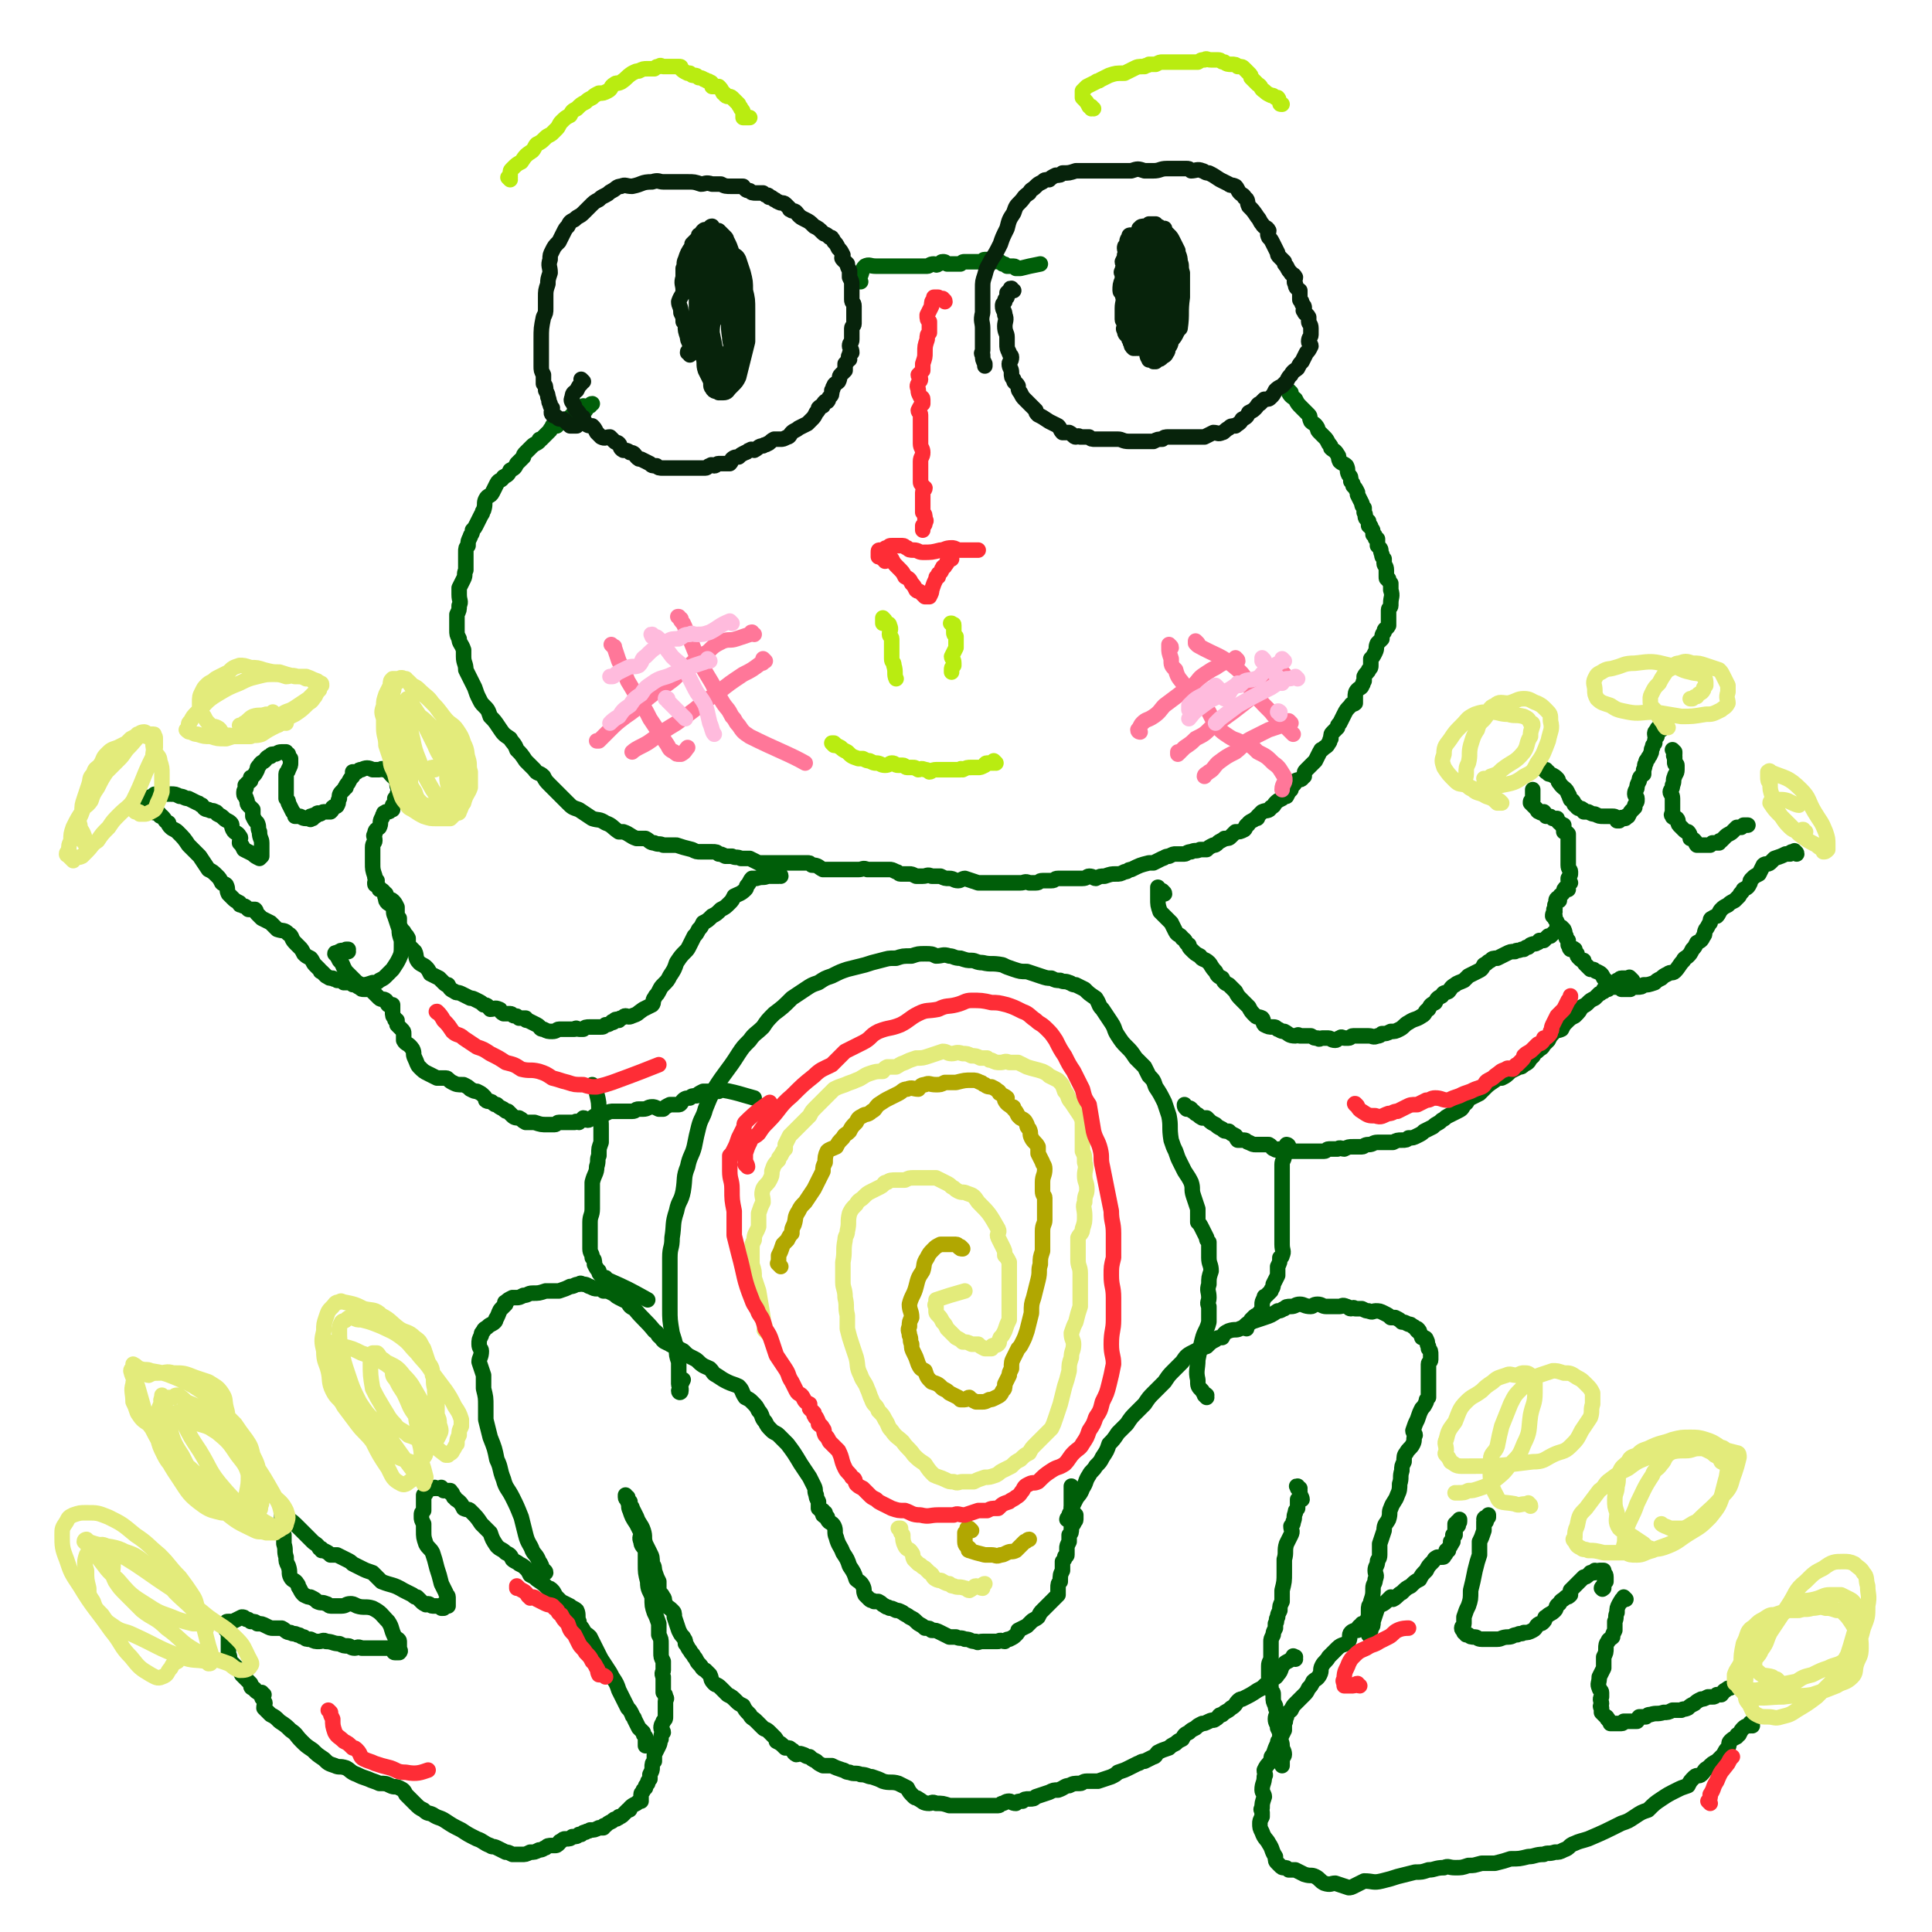 <svg viewBox='0 0 871 871' version='1.1' xmlns='http://www.w3.org/2000/svg' xmlns:xlink='http://www.w3.org/1999/xlink'><g fill='none' stroke='#005E09' stroke-width='7' stroke-linecap='round' stroke-linejoin='round'><path d='M582,177c0,0 -1,-1 -1,-1 0,0 0,0 0,0 0,0 0,0 0,0 1,1 0,0 0,0 0,0 0,0 0,1 1,2 2,2 3,3 1,2 1,2 3,4 1,1 1,1 3,3 1,1 0,1 1,3 1,1 2,1 3,3 0,1 0,1 1,2 1,1 1,1 2,2 1,1 1,1 2,3 1,1 1,1 1,2 1,1 2,1 3,3 1,1 0,1 1,3 1,1 2,1 3,2 1,2 0,2 1,4 1,1 1,1 1,3 1,1 1,1 1,2 1,1 1,1 2,3 0,1 0,1 0,1 1,2 1,2 2,4 0,1 0,1 1,2 0,1 0,1 0,2 1,1 0,2 1,3 0,0 0,0 1,1 0,1 0,1 0,2 1,0 1,0 1,1 1,1 1,1 1,3 0,0 1,0 1,1 0,1 0,1 1,1 0,2 0,2 0,3 1,1 1,1 1,1 1,1 0,1 1,3 0,1 0,1 1,2 0,1 0,1 0,2 0,1 1,1 1,3 0,1 0,1 0,2 0,0 0,0 0,1 0,1 0,1 1,1 0,1 0,1 1,2 0,1 0,1 0,3 1,3 0,3 0,6 0,1 0,1 0,1 0,1 -1,1 -1,2 0,1 0,1 0,3 0,0 0,0 0,1 0,1 0,1 0,3 -1,2 -2,1 -2,3 -1,1 -1,2 -1,3 -1,1 -1,1 -2,2 -1,2 0,2 -1,4 -1,2 -1,2 -2,3 0,1 0,2 0,3 0,1 0,1 -1,2 0,1 -1,1 -2,3 0,1 0,1 0,2 -1,1 0,1 -1,2 0,1 -1,1 -2,2 -1,1 -1,2 -1,3 0,1 0,2 0,3 -1,1 -2,0 -2,1 -2,2 -2,2 -3,4 -1,2 -1,2 -2,4 -1,1 -1,1 -1,2 -1,1 -1,1 -2,2 -1,1 -1,1 -1,3 -1,1 0,1 -1,2 -1,2 -1,1 -3,3 -1,0 0,0 -1,1 -1,2 -1,2 -2,4 -1,1 -1,1 -2,2 -1,1 -1,1 -2,2 -1,1 -1,1 -1,3 -1,0 0,0 -1,1 -1,1 -1,0 -3,1 0,1 0,1 -1,2 -1,1 -1,1 -1,2 -1,1 -1,1 -2,3 -1,0 -1,0 -2,1 -2,1 -2,1 -3,2 -1,1 0,1 -2,2 -1,2 -2,1 -4,2 -1,1 -1,1 -2,2 0,1 0,1 -1,1 -1,1 -2,1 -3,2 0,0 0,1 -1,1 -1,1 0,1 -1,2 -2,1 -2,1 -4,1 -1,1 -1,1 -2,2 -1,1 -1,1 -3,1 -1,1 -2,1 -3,2 -1,1 -1,1 -2,1 -2,1 -2,1 -3,2 -2,0 -2,0 -3,0 -2,1 -2,0 -4,1 -2,0 -2,1 -3,1 -2,0 -2,0 -4,0 -1,0 -1,0 -3,1 -2,0 -2,1 -3,1 -2,1 -2,1 -4,2 -1,0 -1,0 -2,0 -4,1 -4,1 -8,3 -2,0 -1,1 -3,1 -2,1 -2,1 -4,1 -2,0 -2,0 -5,1 -2,0 -2,0 -4,1 -1,0 -1,-1 -3,-1 -1,0 -1,1 -3,1 -1,0 -1,0 -2,0 -1,0 -1,0 -3,0 -1,0 -1,0 -3,0 -1,0 -2,0 -3,0 -2,0 -1,1 -3,1 -2,0 -2,0 -4,0 -2,0 -1,1 -3,1 -2,0 -2,0 -3,0 -2,-1 -2,0 -4,0 -2,0 -2,0 -4,0 -2,0 -2,0 -4,0 -1,0 -1,0 -3,0 -1,0 -1,0 -3,0 -2,0 -2,0 -5,0 -3,-1 -3,-1 -6,-2 -1,0 -2,1 -3,1 -2,0 -2,-1 -4,-1 -2,0 -2,0 -4,-1 -2,0 -2,0 -4,0 -2,-1 -2,0 -4,0 -2,0 -2,0 -3,0 -2,-1 -2,-1 -3,-1 -2,0 -2,0 -4,0 -1,0 -1,-1 -2,-1 -2,-1 -2,-1 -3,-1 -2,0 -2,0 -3,0 -2,0 -2,0 -3,0 -2,0 -2,0 -4,0 -2,-1 -2,0 -4,0 -2,0 -2,0 -5,0 -3,0 -3,0 -6,0 -3,0 -3,0 -5,0 -2,-1 -2,-2 -5,-2 -1,-1 -1,-1 -2,-1 -3,0 -3,0 -5,0 -2,0 -2,0 -3,0 -2,0 -2,0 -3,0 -3,0 -3,0 -5,0 -1,0 -1,0 -2,0 -2,0 -2,0 -4,0 -2,-1 -2,-1 -4,-2 -2,0 -2,0 -4,0 -2,-1 -2,0 -4,-1 -2,0 -2,0 -3,0 -2,-1 -2,-1 -3,-1 -1,-1 -1,-1 -3,-1 -2,0 -2,0 -5,0 -2,0 -2,0 -4,-1 -4,-1 -4,-1 -7,-2 -3,0 -3,0 -6,0 -2,-1 -2,0 -4,-1 -2,0 -2,-1 -4,-2 -2,0 -2,0 -4,0 -3,-1 -3,-2 -6,-3 -1,0 -1,0 -2,0 -3,-2 -3,-3 -6,-4 -3,-2 -3,-1 -6,-2 -3,-2 -3,-2 -6,-4 -3,-1 -3,-1 -5,-3 -2,-2 -2,-2 -4,-4 -2,-2 -2,-2 -4,-4 -2,-2 -2,-2 -3,-4 -2,-2 -3,-1 -4,-3 -2,-2 -2,-2 -4,-4 -2,-3 -2,-3 -4,-5 -1,-3 -2,-3 -3,-5 -3,-2 -3,-2 -5,-5 -2,-3 -2,-3 -4,-5 -1,-3 -1,-3 -3,-5 -1,-1 -1,-1 -2,-3 -1,-2 -1,-2 -2,-5 -1,-2 -1,-2 -2,-4 -1,-2 -1,-2 -2,-4 0,-3 -1,-3 -1,-6 0,-2 0,-2 0,-3 -1,-3 -2,-3 -2,-5 -1,-2 -1,-2 -1,-4 0,-2 0,-2 0,-3 0,-2 0,-2 0,-4 1,-2 1,-2 1,-4 1,-2 0,-2 0,-5 0,-2 0,-2 0,-3 1,-2 1,-2 2,-4 1,-2 0,-2 1,-4 0,-2 0,-2 0,-4 0,-2 0,-2 0,-4 0,-2 0,-2 1,-3 0,-2 0,-2 1,-4 0,-1 1,-1 1,-3 1,-1 1,-1 2,-3 1,-2 1,-2 2,-4 1,-1 0,-1 1,-2 1,-3 0,-3 1,-5 1,-2 2,-1 3,-3 1,-2 1,-2 2,-4 1,-2 2,-1 3,-3 2,-1 2,-1 3,-3 2,-1 2,-1 3,-3 1,-1 1,-1 3,-3 0,-1 0,-1 1,-2 1,-1 1,-1 2,-2 1,-1 1,-1 1,-1 1,-1 2,-1 3,-2 0,-1 0,-1 1,-1 1,-1 1,-1 2,-2 1,-1 1,-1 2,-2 0,-1 1,-1 1,-2 1,0 1,0 2,0 1,-1 1,-1 1,-2 1,0 1,0 2,0 1,-1 1,-1 1,-1 1,0 1,0 2,-1 1,-1 1,-1 2,-2 1,0 1,0 2,0 0,-1 0,-1 1,-1 0,0 1,0 1,0 0,0 1,0 1,0 0,-1 -1,-1 -1,-2 0,0 1,1 1,1 1,0 0,-1 1,-1 0,0 0,0 1,0 0,0 0,-1 1,-1 '/><path d='M388,127c-1,-1 -1,-1 -1,-1 -1,-1 0,0 0,0 0,0 0,0 0,0 2,-3 1,-4 3,-6 2,-1 2,0 5,0 1,0 1,0 2,0 1,0 1,0 3,0 0,0 0,0 1,0 1,0 1,0 1,0 1,0 1,0 2,0 1,0 1,0 2,0 2,0 2,0 4,0 0,0 0,0 1,0 2,0 2,0 4,0 0,0 0,0 1,0 1,0 1,0 2,0 1,0 1,-1 3,-1 1,0 1,1 2,0 1,0 1,-1 2,-1 1,0 1,0 2,1 2,0 2,0 4,0 1,0 1,0 2,0 1,-1 1,-1 2,-1 0,0 0,0 1,0 1,0 1,0 2,0 1,0 1,0 2,0 1,0 1,0 3,0 0,0 0,-1 1,-1 1,0 2,0 3,0 0,0 0,1 1,1 1,0 1,-1 2,0 1,0 1,0 2,1 1,0 1,0 2,1 1,0 1,0 2,0 0,0 0,0 1,0 1,0 1,1 2,1 0,0 0,0 0,0 0,0 -1,0 -1,0 0,-1 1,0 1,0 1,0 1,0 1,0 0,0 0,0 0,0 4,-1 4,-1 9,-2 '/></g>
<g fill='none' stroke='#07230B' stroke-width='7' stroke-linecap='round' stroke-linejoin='round'><path d='M263,172c0,0 -1,-1 -1,-1 0,0 1,1 1,1 -1,0 -1,0 -1,1 -1,1 -1,1 -2,3 -1,1 -2,1 -2,3 -1,2 0,2 1,4 0,1 0,1 1,2 1,1 1,1 2,3 1,0 1,0 1,1 1,1 0,1 1,2 1,1 2,1 3,1 1,1 1,1 2,3 1,1 1,1 2,2 2,1 2,0 4,0 1,1 1,1 2,2 1,1 1,0 2,1 1,1 0,2 2,3 1,0 2,0 3,1 2,0 2,1 3,2 1,1 1,1 2,1 2,1 2,1 4,2 1,1 1,1 3,1 1,1 1,1 3,1 1,0 1,0 3,0 1,0 1,0 3,0 1,0 1,0 2,0 3,0 3,0 5,0 2,0 2,0 3,0 2,0 2,0 3,0 1,0 1,-1 2,-1 1,-1 1,0 2,0 1,0 1,-1 2,-1 2,0 2,0 3,0 1,0 1,0 2,0 1,-1 1,-2 1,-2 1,-1 2,-1 3,-1 1,-1 1,-1 3,-2 1,0 1,-1 2,-1 1,-1 1,0 2,0 2,-1 2,-2 4,-2 1,-1 1,0 2,-1 1,0 1,-1 3,-2 1,0 1,0 3,0 1,0 1,0 3,-1 1,0 1,-1 2,-2 1,-1 2,-1 3,-2 2,-1 2,-1 4,-2 1,-1 1,-1 2,-2 1,-1 1,-1 2,-3 1,-1 1,-1 1,-2 1,-1 1,-1 2,-1 0,-1 0,-1 1,-2 0,0 1,0 1,0 1,-1 0,-1 1,-2 1,-1 1,-1 1,-3 1,-1 0,-1 1,-2 0,-1 1,-1 2,-2 1,-2 0,-2 1,-3 1,-1 1,-1 2,-2 0,-2 0,-2 0,-3 0,0 0,0 1,-1 0,-1 1,-1 1,-1 0,-1 -1,-1 0,-2 0,-1 0,-1 1,-1 0,-2 -1,-2 -1,-3 0,-2 1,-1 1,-3 0,-1 0,-1 0,-2 0,-2 0,-2 0,-3 0,-1 1,-1 1,-2 0,-2 0,-2 0,-3 0,-1 0,-1 0,-3 0,-1 0,-1 0,-2 0,-2 -1,-1 -1,-3 0,-1 0,-1 0,-3 0,-2 0,-2 0,-4 0,-1 0,-1 -1,-3 0,-2 0,-2 0,-3 -1,-2 -1,-2 -1,-3 -1,-1 -1,-1 -2,-2 -1,-1 0,-1 0,-2 -1,-2 -1,-2 -2,-3 -1,-2 -1,-2 -2,-3 -1,-2 -1,-2 -2,-2 -2,-2 -2,-1 -3,-2 -2,-2 -2,-2 -4,-3 -2,-2 -2,-2 -4,-3 -2,-1 -2,-1 -3,-2 -1,-1 -1,-2 -3,-2 -1,-1 -1,0 -1,-1 -1,-1 -1,-1 -2,-2 -1,-1 -2,0 -3,-1 -1,0 -1,-1 -2,-1 -1,-1 -1,-1 -2,-1 -1,0 0,-1 -1,-1 -1,0 -1,0 -2,-1 -2,0 -2,0 -3,0 -2,0 -2,0 -3,-1 -2,0 -2,-1 -3,-2 -3,0 -3,0 -5,0 -3,0 -3,0 -5,-1 -2,0 -2,0 -4,0 -3,-1 -3,0 -5,0 -3,-1 -3,-1 -6,-1 -3,0 -3,0 -5,0 -3,0 -3,0 -6,0 -2,0 -2,-1 -5,0 -5,0 -4,1 -9,2 -3,0 -3,-1 -5,0 -2,0 -2,1 -4,2 -2,1 -1,1 -3,2 -2,1 -2,1 -3,2 -2,1 -2,1 -4,3 -2,2 -2,2 -3,3 -2,2 -2,1 -4,3 -2,1 -2,1 -3,3 -1,1 -1,1 -2,3 -1,2 -1,2 -2,4 -2,2 -2,2 -3,4 -1,2 -1,2 -1,4 -1,3 0,3 0,6 -1,3 -1,3 -1,5 -1,3 -1,3 -1,6 0,2 0,2 0,5 0,2 0,2 -1,4 -1,5 -1,5 -1,10 0,1 0,2 0,3 0,2 0,2 0,4 0,2 0,2 0,5 0,2 0,2 1,4 0,2 0,2 0,4 1,1 1,1 1,3 1,2 1,2 1,3 1,2 0,2 1,3 0,1 0,1 1,2 0,1 -1,2 0,3 1,1 1,0 2,1 1,1 1,1 3,1 1,1 1,1 2,2 0,0 0,0 1,1 2,0 2,0 3,0 '/><path d='M457,131c-1,0 -1,-1 -1,-1 -1,0 0,0 0,1 -1,0 -1,0 -2,1 0,1 0,1 0,2 -1,1 -1,1 -1,2 -1,1 -1,1 -1,2 0,2 1,2 1,4 1,2 0,3 0,5 0,3 1,3 1,5 0,2 0,2 0,3 0,2 0,2 1,4 0,1 1,1 1,2 0,2 -1,2 -1,3 0,2 1,2 1,4 0,2 0,2 1,3 0,2 1,1 2,3 0,1 0,2 1,3 1,2 1,2 2,3 1,1 1,1 2,2 1,1 1,1 3,3 0,1 0,1 1,2 2,1 2,1 5,3 2,1 2,1 4,2 1,1 1,2 2,3 2,0 2,0 3,0 2,1 2,2 3,2 1,0 1,-1 2,0 2,0 2,0 4,0 1,1 1,1 3,1 1,0 1,0 3,0 1,0 1,0 3,0 2,0 2,0 4,0 2,0 2,1 5,1 2,0 2,0 4,0 1,0 1,0 2,0 2,0 2,0 3,0 1,0 1,0 2,0 2,-1 2,-1 4,-1 1,-1 1,-1 3,-1 0,0 0,0 1,0 2,0 2,0 4,0 1,0 1,0 2,0 1,0 1,0 3,0 1,0 1,0 3,0 2,0 2,0 3,0 2,-1 2,-1 4,-2 2,0 2,1 4,0 1,0 1,-1 3,-2 1,-1 1,-1 3,-1 1,-1 2,-1 3,-3 2,-1 2,-1 3,-3 2,-1 2,-1 3,-2 1,-1 1,-2 2,-2 1,-1 1,-1 2,-2 2,0 2,0 3,-1 1,-1 1,-1 2,-3 1,-1 1,-1 3,-2 1,-1 1,-1 2,-2 1,-2 1,-2 2,-3 1,-2 2,-2 3,-3 1,-2 1,-2 2,-3 1,-2 1,-2 2,-4 1,-1 1,-1 2,-3 0,-1 -1,-1 -1,-2 0,-2 1,-2 1,-3 0,-2 0,-2 0,-3 0,-2 -1,-2 -1,-3 0,-1 0,-1 0,-2 -1,-2 -2,-1 -2,-3 -1,0 0,0 0,-1 0,-1 0,-1 -1,-2 0,-2 -1,-1 -1,-2 0,-2 0,-2 0,-4 -1,-1 -2,-1 -2,-3 -1,-1 0,-2 0,-3 -1,-2 -2,-1 -2,-2 -1,-1 -1,-1 -2,-3 -1,-1 -1,-1 -1,-2 -1,-1 -1,-1 -2,-2 -1,-1 -1,-1 -1,-2 -1,-2 -1,-2 -2,-4 -1,-2 -1,-2 -2,-3 -1,-2 0,-2 0,-3 -1,-2 -2,-1 -3,-3 -1,-1 -1,-2 -2,-3 -2,-3 -2,-3 -4,-5 -1,-2 0,-3 -2,-4 0,-1 -1,-1 -2,-2 -1,-1 -1,-2 -2,-3 -2,-1 -2,0 -3,-1 -2,-1 -2,-1 -4,-2 -3,-2 -3,-2 -5,-3 -2,0 -2,-1 -3,-1 -2,-1 -3,0 -5,0 -1,-1 -1,-1 -2,-1 -2,0 -2,0 -4,0 -3,0 -3,0 -5,0 -3,0 -3,1 -6,1 -2,0 -2,0 -4,0 -3,-1 -3,-1 -6,0 -2,0 -2,0 -5,0 -4,0 -4,0 -7,0 -2,0 -2,0 -4,0 -2,0 -2,0 -5,0 -2,0 -2,0 -4,0 -3,1 -3,1 -6,1 -1,1 -1,1 -3,1 -2,1 -2,1 -3,2 -2,0 -2,0 -3,1 -2,1 -2,1 -3,2 -2,2 -2,1 -3,3 -3,2 -2,2 -4,4 -2,2 -2,2 -3,5 -2,3 -2,3 -3,7 -2,4 -2,4 -3,7 -2,4 -2,4 -4,7 -2,4 -2,3 -3,7 -1,3 -1,3 -1,6 0,3 0,3 0,7 0,2 0,2 0,4 -1,4 0,4 0,7 0,2 0,2 0,5 0,2 0,2 0,3 0,1 0,1 0,2 0,1 -1,1 0,2 0,2 0,2 1,4 0,0 0,0 0,1 0,0 0,0 0,0 '/><path d='M513,157c0,0 -1,-1 -1,-1 0,0 0,1 0,1 0,0 0,0 0,0 0,0 0,0 -1,0 -1,-1 -1,-1 -1,-2 -1,-1 0,-1 -1,-2 0,0 0,0 0,-1 -1,-1 -2,-1 -2,-3 -1,-1 0,-1 0,-3 0,-1 -1,-1 -1,-2 0,-1 0,-1 0,-2 0,-2 0,-2 0,-3 0,-3 1,-3 0,-6 0,-1 -1,-1 -1,-2 0,-2 0,-3 1,-5 0,-1 0,-1 0,-2 0,-1 -1,-1 0,-2 0,-1 0,-1 1,-2 0,-1 -1,-1 -1,-2 1,-2 1,-2 1,-3 1,-2 0,-2 0,-3 0,-1 0,-1 1,-2 0,-1 0,-2 1,-3 0,-1 0,-1 1,-1 1,0 1,1 1,1 2,-2 1,-2 3,-3 0,-1 0,-1 0,-1 0,0 0,0 0,0 0,0 -1,0 0,0 0,-1 1,-1 2,-1 0,0 0,0 0,0 1,0 1,0 2,-1 0,0 0,0 0,0 1,0 1,0 1,0 1,0 1,0 1,0 0,0 1,0 1,0 0,1 0,1 0,1 1,1 1,0 1,0 1,0 1,1 2,1 0,0 0,0 1,0 0,0 0,0 0,1 1,1 1,1 2,2 1,1 1,1 2,3 1,2 1,2 2,4 0,2 1,2 1,5 1,2 0,2 1,5 0,2 0,2 0,5 0,3 0,3 0,6 -1,7 0,7 -1,14 -1,1 -1,1 -2,3 -1,2 -2,2 -3,5 -1,1 0,2 -1,3 -1,2 -1,1 -2,2 -1,1 -1,1 -2,1 -1,1 -1,1 -1,1 0,0 0,0 -1,0 0,0 0,0 0,0 -1,-1 -1,0 -1,-1 -1,-1 0,-1 -1,-2 -2,-2 -2,-2 -3,-4 -2,-3 -2,-3 -3,-6 0,-2 0,-2 0,-5 0,-2 0,-2 0,-4 0,-2 0,-2 0,-5 0,-3 1,-3 0,-5 0,-3 -1,-3 -1,-5 0,-3 0,-3 1,-5 0,-2 0,-2 0,-4 1,-2 1,-1 1,-3 1,-1 0,-2 0,-3 0,-2 1,-2 2,-3 1,-1 1,-1 1,-2 0,0 0,-1 0,-1 1,0 1,0 2,0 0,0 0,0 1,0 0,0 0,0 0,0 0,0 0,1 0,1 0,1 0,1 1,1 1,1 1,1 2,2 1,1 1,1 2,2 2,3 2,3 3,7 2,5 1,5 2,10 1,5 2,5 2,9 0,5 -1,5 -2,10 0,3 0,3 -1,6 0,3 -1,3 -2,5 0,1 -1,1 -1,1 -1,1 -1,1 -1,1 -2,0 -2,-1 -4,-2 -1,-2 -2,-2 -2,-3 -2,-4 -1,-4 -2,-7 -1,-4 -2,-4 -2,-7 -1,-4 -1,-4 -1,-7 0,-3 1,-3 1,-6 0,-4 -1,-4 0,-7 0,-3 1,-3 2,-5 0,-2 0,-2 0,-3 1,-2 0,-2 1,-3 0,-1 0,-1 1,-2 0,-1 0,-1 0,-2 0,0 0,-1 0,-1 1,0 1,0 1,1 1,0 0,0 0,1 0,2 1,2 1,5 1,6 1,6 1,13 -1,11 -2,11 -3,22 0,3 0,3 0,7 0,2 0,2 0,5 0,1 0,1 0,2 0,1 0,2 0,1 0,0 -1,-1 -1,-3 0,-2 0,-2 0,-4 -1,-4 -2,-4 -2,-8 0,-5 0,-5 1,-10 1,-3 1,-3 2,-6 0,-3 0,-3 1,-6 0,-2 0,-2 0,-5 0,-1 0,-1 1,-3 0,-2 1,-2 1,-4 0,-1 -1,-1 -1,-3 0,0 0,0 1,-1 0,0 0,0 1,-1 0,0 0,1 0,1 0,0 0,0 1,0 0,0 1,0 1,1 1,2 1,2 1,4 1,3 1,3 1,6 1,6 1,6 1,12 -1,6 -1,6 -2,12 0,4 0,4 0,7 -1,2 -1,2 -1,5 0,0 0,0 0,1 0,1 0,2 0,2 0,-1 0,-2 0,-4 0,-5 1,-5 1,-9 0,-5 -1,-5 -1,-10 0,-4 0,-4 0,-8 0,-3 0,-3 0,-6 0,-3 0,-3 1,-6 0,-1 1,-1 1,-2 0,0 0,0 0,0 0,0 0,0 1,0 0,0 0,0 0,0 1,2 1,3 2,5 1,5 1,5 2,9 0,5 0,5 0,11 0,3 0,3 0,7 0,1 0,1 -1,3 0,0 0,0 -1,1 0,0 0,0 0,0 '/><path d='M311,160c0,-1 -1,-1 -1,-1 0,-1 0,0 1,0 0,0 0,0 0,-1 0,-1 0,-1 0,-3 -1,-2 -1,-2 -1,-3 -1,-3 -1,-3 -1,-5 0,-1 0,-1 -1,-2 0,-2 0,-2 -1,-4 0,-3 -1,-3 -1,-5 1,-3 2,-3 2,-5 0,-3 -1,-3 0,-6 0,-2 0,-2 0,-4 1,-2 0,-2 1,-4 1,-3 1,-3 3,-6 0,0 0,0 0,-1 1,-1 1,-1 2,-2 1,-1 1,-1 1,-2 1,0 1,1 1,1 1,-1 1,-1 2,-1 1,-1 1,-1 2,-1 1,0 1,0 1,0 2,0 2,0 3,0 0,0 0,0 1,1 1,0 1,0 2,1 1,1 0,1 1,2 1,2 1,2 2,5 2,2 2,1 3,3 1,3 1,3 2,6 1,4 1,4 1,8 1,4 1,4 1,9 0,3 0,3 0,7 0,3 0,3 0,7 -2,8 -2,8 -4,16 -1,2 -1,2 -3,4 0,0 0,0 -1,1 -1,1 -1,2 -3,2 0,0 0,0 0,0 -1,0 -1,0 -2,0 -1,-1 -2,0 -3,-2 -1,-1 0,-2 -1,-4 -1,-2 -1,-2 -2,-4 -1,-3 0,-3 -1,-6 -1,-4 -1,-3 -2,-6 0,-4 0,-4 0,-7 0,-4 -1,-4 -1,-8 0,-4 0,-4 0,-8 0,-3 0,-3 0,-6 0,-3 0,-3 0,-6 0,-2 0,-2 0,-5 0,-2 0,-3 0,-5 0,-2 1,-1 1,-3 1,-1 1,-2 2,-3 1,-1 1,0 2,0 1,-1 1,-2 2,-2 0,0 0,2 0,2 1,0 1,-1 2,0 1,0 1,0 1,0 2,2 2,2 3,3 2,4 2,4 3,7 2,5 2,5 3,9 1,5 1,5 1,10 0,5 0,5 -1,11 -1,4 -1,4 -2,8 -1,3 -1,3 -2,6 -1,3 -1,3 -2,5 -1,1 -1,1 -2,2 0,1 0,1 -1,1 0,0 0,0 0,0 0,-2 0,-2 -1,-3 -1,-3 -2,-3 -2,-5 -1,-3 -1,-3 -1,-6 -1,-6 -2,-6 -2,-11 0,-4 0,-4 1,-8 0,-3 0,-3 1,-6 0,-3 0,-3 1,-6 0,-2 0,-2 0,-3 1,-1 1,-1 2,-1 0,-1 0,-1 1,-2 0,0 0,0 0,1 1,0 1,-1 1,0 1,0 0,0 1,1 1,1 2,1 3,3 2,4 2,4 3,9 2,7 2,7 3,14 0,6 -1,6 -2,12 -1,5 -1,5 -2,10 -1,3 -1,2 -2,5 -1,1 -1,2 -2,3 0,0 0,-1 0,-1 -1,-1 -1,-1 -1,-1 -1,-1 -1,-1 -1,-2 -1,-4 -1,-4 -2,-9 -1,-5 -1,-5 -2,-10 0,-5 1,-5 1,-9 0,-4 -1,-4 -1,-7 -1,-4 0,-4 0,-8 0,-4 -1,-4 -1,-7 0,-2 0,-2 0,-5 0,-2 0,-2 0,-4 -1,-1 -1,-1 -1,-2 0,-1 0,-3 1,-2 1,0 1,1 2,4 2,6 1,6 3,13 1,9 1,9 3,18 1,5 0,5 1,11 0,3 1,3 1,6 1,2 0,3 1,4 0,1 1,1 1,0 1,-1 1,-2 1,-4 0,-3 -1,-3 -1,-7 0,-5 1,-5 0,-10 0,-6 -1,-6 -1,-11 0,-3 1,-3 1,-7 -1,-3 -1,-3 -2,-5 -1,-3 -1,-3 -3,-5 -2,-3 -2,-2 -4,-5 -1,-1 -1,-1 -3,-2 -1,-1 -1,0 -2,0 0,0 0,-1 0,0 0,1 0,2 1,4 2,5 2,4 4,10 1,5 1,5 3,11 1,5 1,5 1,9 1,2 0,2 1,4 0,2 1,2 2,3 1,1 1,1 2,3 0,0 0,0 0,0 1,1 2,0 2,0 0,0 0,0 0,-1 '/></g>
<g fill='none' stroke='#005E09' stroke-width='7' stroke-linecap='round' stroke-linejoin='round'><path d='M525,403c0,-1 -1,-1 -1,-1 0,-1 0,0 0,0 0,0 0,0 0,0 0,0 0,0 0,0 -1,0 -1,-1 -2,-1 0,0 0,0 0,0 1,0 0,-1 0,-1 0,1 0,1 0,2 0,2 0,2 0,3 0,3 0,3 1,6 1,1 1,1 2,2 2,2 2,2 3,3 1,2 1,2 2,4 1,2 2,1 3,3 2,1 1,2 3,3 0,1 0,1 1,2 2,2 2,2 4,3 1,2 2,1 4,3 1,1 1,2 3,4 1,2 1,2 3,3 1,2 1,2 3,3 1,1 1,1 3,3 1,2 1,2 3,4 1,1 1,1 3,3 1,2 1,2 3,4 1,1 1,0 3,1 1,1 0,2 1,3 2,1 2,1 4,1 1,0 1,0 2,1 1,0 1,1 3,1 2,1 2,2 5,2 1,0 1,-1 2,0 2,0 2,0 4,0 0,0 0,0 1,0 2,1 1,1 3,1 1,1 1,0 2,0 2,0 2,0 3,0 1,0 1,1 3,1 1,0 1,-1 2,-1 1,-1 1,0 2,0 1,0 1,0 2,0 1,0 1,-1 2,-1 2,0 2,0 4,0 1,0 1,0 3,0 2,0 2,1 4,0 1,0 1,0 2,-1 2,0 2,0 4,-1 2,0 2,0 4,-1 2,-1 2,-2 4,-3 3,-2 3,-1 6,-3 2,-1 1,-2 3,-3 1,-2 1,-2 3,-3 1,-2 1,-2 3,-3 1,-2 1,-1 3,-2 1,-1 1,-2 3,-3 1,-1 2,-1 4,-2 1,-1 1,-1 2,-2 2,-1 2,-1 4,-2 2,-1 2,-1 3,-3 2,-1 1,-1 3,-2 1,-1 1,-1 3,-1 2,-1 2,-1 4,-2 2,-1 2,-1 4,-1 1,-1 1,0 3,-1 0,0 0,0 1,0 1,-1 1,-1 2,-1 1,-1 1,-1 1,-1 2,-1 2,0 3,-1 1,0 1,-1 1,-1 1,0 1,0 2,0 1,-1 1,-1 2,-2 1,0 1,0 1,0 1,-1 1,-1 1,-1 1,-1 1,-1 2,-1 0,0 0,0 0,-1 0,0 0,0 0,-1 0,0 0,0 0,0 0,-1 0,-1 0,-1 0,-1 0,-1 0,-1 0,-1 -1,-1 -1,-2 0,0 0,0 0,0 0,-1 0,-1 0,-1 0,0 -1,0 -1,0 0,-1 0,-1 1,-2 0,0 0,0 0,0 0,-1 -1,-1 0,-1 0,-1 0,-1 0,-2 1,-2 0,-2 1,-3 0,0 1,1 1,1 0,0 0,-1 0,-1 0,-2 1,-1 2,-3 0,-1 0,-1 1,-2 0,0 0,1 1,1 0,-1 -1,-2 0,-2 0,-1 0,-1 1,-1 0,0 -1,0 -1,-1 0,0 0,0 0,-1 1,-2 1,-1 1,-3 0,-1 -1,-1 -1,-3 0,-1 0,-1 0,-2 0,-1 0,-1 0,-2 0,-1 0,-1 0,-2 0,0 0,0 0,-1 0,-1 0,-1 0,-2 0,0 0,0 0,0 0,-1 0,-1 0,-1 0,-2 0,-2 0,-4 -1,-1 -1,-1 -2,-1 0,-2 0,-2 0,-3 0,0 0,0 -1,0 0,0 0,-1 -1,-1 -1,-1 -1,-1 -1,-2 -1,0 -1,0 -2,0 -1,-1 -1,-1 -2,-1 0,0 0,0 0,0 0,0 -1,0 -1,0 -1,-1 0,-1 -1,-2 -1,0 -1,1 -2,0 -1,0 -1,-1 -1,-1 -2,-2 -2,-2 -3,-3 0,-1 0,-1 1,-1 0,0 0,0 0,0 0,-1 0,-1 0,-2 0,-1 0,-1 0,-2 0,0 0,0 0,0 0,-1 0,-1 0,-1 0,0 0,0 0,0 '/><path d='M697,348c0,0 -1,-1 -1,-1 0,0 1,0 1,0 0,0 0,0 0,0 0,1 -1,0 -1,0 0,0 1,0 2,1 0,1 0,1 1,1 2,1 2,1 3,2 1,1 0,1 1,2 2,3 3,2 4,5 1,1 0,1 1,2 0,1 0,0 1,1 1,1 0,1 1,2 1,0 1,1 1,1 1,1 1,0 2,1 0,0 0,-1 0,0 1,0 1,0 1,1 1,0 1,0 2,0 2,1 2,1 3,1 2,1 2,1 4,1 2,0 2,0 4,0 1,0 1,0 2,1 0,0 0,0 0,1 0,0 1,0 1,0 0,-1 0,-1 1,-1 0,-1 0,0 1,0 1,0 1,0 1,-1 1,0 0,0 1,0 1,-2 1,-2 2,-3 0,0 0,0 1,-1 0,-1 0,-1 0,-1 1,-2 1,-1 1,-3 0,-1 -1,-1 -1,-2 0,-2 1,-2 1,-3 0,-1 0,-1 1,-3 0,-2 1,-2 2,-3 0,-1 0,-1 0,-2 1,-2 0,-2 1,-3 0,-1 0,-1 1,-2 0,-1 1,-1 1,-2 1,-1 0,-2 1,-3 0,-1 0,-1 1,-2 0,-2 0,-2 1,-3 0,0 -1,0 -1,-1 0,-1 0,-1 1,-2 0,-1 1,-1 1,-1 0,0 0,0 1,1 '/><path d='M755,339c0,0 -1,-1 -1,-1 0,0 0,0 1,1 0,1 0,1 0,1 0,0 -1,1 0,1 0,1 0,1 0,1 0,1 0,1 0,2 0,1 1,0 1,1 0,1 0,1 0,2 0,2 -1,2 -1,3 -1,2 0,2 -1,4 0,2 -1,2 -1,3 0,1 1,1 1,3 0,2 0,2 0,5 0,1 0,1 0,2 0,0 -1,0 0,1 0,1 1,0 2,1 1,1 0,2 1,3 1,1 1,1 2,2 1,1 1,1 2,1 1,1 1,2 1,3 1,0 1,0 2,1 1,1 0,1 1,2 1,0 1,0 3,0 0,0 0,0 1,0 1,0 1,0 2,0 0,0 0,0 1,-1 1,0 1,0 3,0 0,-1 0,-1 1,-1 1,-1 1,-1 2,-2 1,-1 2,-1 3,-2 1,-1 1,-1 2,-2 1,0 1,0 2,0 1,-1 1,-1 1,-1 1,0 1,0 1,0 0,0 0,0 1,0 0,0 0,0 0,0 0,0 0,0 -1,0 '/><path d='M810,385c0,-1 -1,-1 -1,-1 0,-1 0,0 0,0 0,0 0,0 0,0 -1,0 -1,0 -1,0 -1,0 -1,1 -1,1 -1,0 -1,0 -2,0 -2,1 -2,1 -5,2 -1,1 -1,1 -2,2 -1,1 -2,0 -3,1 -1,2 -1,2 -2,4 -2,1 -2,1 -3,2 -1,1 -1,1 -1,2 -1,2 -1,2 -3,3 -1,2 -1,1 -2,3 -1,1 -1,1 -2,2 -2,1 -2,1 -3,2 -2,1 -2,1 -3,2 -1,1 -1,2 -2,3 0,0 -1,0 -2,1 -1,0 -1,1 -1,2 -1,1 -1,2 -2,3 -1,2 0,2 -1,3 -1,2 -1,2 -3,3 -1,2 -1,2 -2,3 -1,2 -1,2 -2,3 -1,1 -2,1 -2,2 -2,2 -2,3 -4,5 -1,1 -2,0 -3,1 -2,1 -2,1 -3,2 -2,1 -2,1 -3,2 -3,1 -3,1 -5,1 -1,1 -1,1 -3,1 -2,0 -2,0 -3,1 -2,0 -2,0 -4,0 -1,-1 -1,-1 -3,-1 -1,-1 -1,0 -2,-1 -1,-1 -1,-1 -2,-2 -1,-1 -1,-1 -1,-1 -1,-2 -1,-2 -3,-3 -1,0 -1,-1 -2,-1 -1,0 -1,0 -1,0 -1,-1 -1,-1 -2,-2 -1,-1 -1,-1 -1,-2 -1,0 -1,0 -2,-1 -1,-1 -1,-1 -1,-2 -1,-1 -1,-2 -1,-2 -1,-1 -2,0 -2,0 -1,-1 0,-1 -1,-2 0,-1 0,-1 0,-2 -1,-1 -1,-1 -1,-2 -1,-1 0,-1 -1,-3 0,0 0,0 -1,-1 0,0 0,0 0,0 '/><path d='M736,442c-1,-1 -1,-1 -1,-1 -1,-1 0,0 0,0 0,0 0,0 -1,0 0,0 0,0 -1,0 0,0 0,0 -1,0 0,0 0,0 0,0 -1,0 -1,0 -1,0 -1,0 -1,1 -2,1 -1,1 -1,1 -2,2 -1,0 -1,1 -2,2 -1,0 -1,-1 -2,0 0,0 0,0 0,1 -1,0 -1,1 -2,1 -1,1 -1,1 -2,2 -2,1 -2,1 -3,2 -1,1 -1,1 -3,2 -1,2 -1,2 -3,4 -2,1 -2,1 -4,3 -1,1 -1,1 -2,3 -2,1 -2,0 -3,1 -2,2 -2,2 -3,4 -1,1 -1,1 -2,2 -1,2 -1,1 -3,3 -2,1 -1,2 -3,3 -1,2 -1,2 -3,3 -1,1 -1,1 -2,1 -2,1 -2,1 -4,2 -2,2 -2,2 -4,3 -1,0 -1,0 -2,0 -1,1 -1,1 -1,1 -3,2 -3,2 -5,4 -1,1 -1,1 -2,2 -2,1 -2,1 -4,2 -2,1 -1,2 -3,3 -1,2 -1,2 -3,3 -2,1 -2,1 -4,2 -2,1 -1,1 -3,2 -2,2 -2,1 -4,3 -2,1 -2,1 -4,2 -1,1 -1,1 -3,2 -2,1 -2,1 -4,1 -1,1 -1,1 -3,1 -2,0 -2,0 -4,1 -2,0 -2,0 -4,0 -1,0 -2,0 -3,0 -2,0 -2,1 -4,1 -2,0 -2,1 -3,1 -2,0 -2,0 -4,0 -2,0 -2,0 -4,1 -1,0 -2,-1 -3,0 -1,0 -1,0 -2,0 -1,0 -1,0 -2,0 -1,0 -1,1 -2,1 -1,0 -1,0 -2,0 -1,0 -1,0 -2,0 -1,0 -1,0 -3,0 -1,0 -1,0 -2,0 -1,0 -1,0 -1,0 -1,0 -1,0 -2,0 -1,0 -1,0 -3,0 -1,0 -1,0 -3,0 -1,0 -1,-1 -2,-1 -1,0 -2,1 -2,0 -2,0 -1,-1 -3,-2 -1,0 -1,0 -3,0 -1,0 -1,0 -3,0 -1,0 -1,0 -3,-1 -1,0 -1,-1 -2,-1 -1,0 -2,0 -3,0 -1,-1 0,-1 -1,-2 -2,-1 -2,-1 -3,-2 -2,0 -2,0 -3,-1 -2,-1 -2,-1 -3,-2 -2,-1 -2,-1 -3,-2 0,0 0,0 -1,-1 -1,0 -1,0 -2,0 -2,-1 -1,-1 -3,-2 0,0 0,0 -1,-1 -1,0 -1,-1 -1,-1 -1,-1 -1,0 -2,0 -1,-1 -1,-1 -1,-2 0,0 0,0 0,0 '/><path d='M581,517c0,0 -1,-1 -1,-1 0,0 1,0 1,1 -1,1 -1,1 -2,2 0,1 0,1 0,2 0,2 -1,2 -1,4 0,1 0,1 0,2 0,1 0,1 0,2 0,1 0,1 0,3 0,1 0,1 0,3 0,5 0,5 0,10 0,3 0,3 0,5 0,3 0,3 0,7 0,2 0,2 0,4 0,3 1,3 0,5 0,1 -1,1 -1,1 0,2 0,2 -1,4 0,2 0,2 0,4 -1,2 -1,2 -2,4 0,2 -1,2 -1,3 -1,1 -1,1 -2,2 -1,1 -1,0 -1,1 -1,2 -1,2 -1,3 0,1 0,1 0,2 -1,2 -1,1 -2,3 -1,0 -1,0 -2,1 0,0 0,0 -1,1 0,1 0,1 -1,2 -1,0 0,0 -1,1 0,0 0,0 0,1 0,0 0,0 0,0 '/><path d='M484,687c-1,0 -1,-1 -1,-1 -1,-1 0,-1 -1,-2 0,0 -1,1 -1,1 0,0 0,-1 1,-1 0,-1 0,-1 0,-1 0,0 0,0 0,0 0,-1 1,-1 1,-3 1,-2 1,-2 2,-4 1,-2 2,-2 3,-5 2,-3 1,-3 3,-6 1,-2 2,-2 3,-4 2,-2 2,-2 3,-4 2,-3 2,-3 3,-6 2,-2 2,-2 4,-5 2,-2 2,-2 4,-4 2,-3 2,-3 4,-5 2,-2 2,-2 4,-4 2,-3 2,-3 4,-5 2,-2 2,-2 5,-5 2,-3 2,-3 4,-5 2,-2 2,-2 4,-4 2,-3 2,-3 6,-5 2,-1 2,-1 5,-2 2,-2 2,-2 4,-3 1,-1 1,-1 3,-1 1,-2 1,-2 3,-3 3,-1 3,0 5,-1 3,-1 2,-2 5,-3 3,-1 3,-1 6,-2 3,-1 3,-1 6,-3 2,0 2,-1 3,-1 1,-1 1,-1 3,-1 2,0 2,-1 4,-1 2,0 2,1 5,1 1,0 1,-1 3,-1 2,0 2,1 4,1 1,0 1,0 3,0 1,0 1,0 3,0 1,0 1,-1 3,0 1,0 1,1 2,1 1,0 1,-1 2,0 2,0 2,0 3,0 2,1 2,1 3,1 2,1 2,0 3,0 2,0 2,0 4,1 2,1 2,1 3,2 1,0 1,0 2,0 2,1 2,1 3,2 1,0 1,0 3,1 1,0 1,0 2,1 1,0 1,1 2,2 0,0 0,-1 0,-1 1,1 1,1 1,2 1,1 1,1 1,2 1,0 2,0 2,1 1,1 0,2 1,3 0,0 0,0 0,1 1,1 1,1 1,3 0,1 0,1 0,2 0,1 -1,1 -1,2 0,1 0,1 0,3 0,1 0,1 0,2 0,2 0,2 0,3 0,1 0,1 0,1 0,2 0,2 0,3 0,1 0,1 0,3 -1,1 -1,1 -1,2 -1,2 -1,2 -2,3 -1,2 -1,2 -2,5 -1,2 -1,2 -2,5 0,1 1,1 1,2 -1,2 0,2 -1,4 -1,2 -2,2 -3,4 -1,1 -1,2 -1,4 -1,2 -1,2 -1,4 -1,3 0,3 -1,6 0,2 0,3 -1,5 -1,3 -2,3 -3,6 -1,2 0,2 -1,5 -1,2 -2,2 -2,5 -1,3 -1,3 -2,6 0,2 0,2 0,5 0,2 -1,2 -1,3 0,2 -1,2 -1,4 0,2 1,2 0,4 0,2 -1,2 -1,4 0,3 0,3 -1,6 0,1 0,1 0,1 -1,1 -1,1 -1,3 0,0 0,0 0,1 0,1 0,1 0,2 -1,1 0,1 0,2 0,1 -1,1 0,3 0,0 0,0 1,1 0,0 -1,0 -1,1 0,0 0,1 0,1 0,0 0,0 0,0 1,0 0,0 0,-1 0,0 0,0 0,0 1,-1 1,-1 1,-2 1,-1 1,-1 1,-3 1,-3 1,-3 2,-6 1,-2 2,-1 4,-3 1,-1 1,-1 2,-2 0,0 0,1 1,1 2,-1 2,-2 4,-3 2,-2 2,-2 4,-3 2,-2 2,-2 4,-3 1,-2 1,-2 3,-4 1,-2 1,-2 3,-4 1,-1 0,-1 2,-2 1,0 1,0 2,0 1,0 1,0 1,-1 1,0 1,-1 1,-2 0,0 0,0 1,0 0,-1 0,0 0,-1 0,0 0,0 0,0 1,-1 1,-1 1,-2 1,0 0,0 0,0 0,-1 0,-1 0,-1 0,0 1,0 1,0 0,-1 0,-1 0,-2 0,0 0,0 0,0 0,-1 0,-1 0,-1 0,0 1,0 1,0 0,-1 0,-1 0,-2 -1,0 -1,0 0,0 0,0 0,0 0,-1 0,0 0,0 0,-1 0,0 0,-1 0,-1 1,0 1,1 1,1 1,0 0,-1 0,-1 0,-1 0,-1 0,-1 0,0 1,1 1,0 0,0 0,-1 0,-1 '/><path d='M670,686c0,0 -1,0 -1,-1 0,-1 1,-1 2,-1 0,0 0,0 0,0 0,-1 0,-1 0,-1 0,0 0,1 0,1 -1,1 -1,1 -2,2 0,2 0,2 0,4 -1,3 -1,3 -2,5 0,3 0,3 0,6 -1,3 -1,3 -2,7 -1,5 -1,5 -2,9 0,4 0,4 -1,7 -1,2 -1,2 -2,5 0,1 0,1 0,3 0,1 -1,1 -1,2 0,1 1,1 1,1 0,0 0,1 0,1 0,0 1,0 1,1 0,0 0,0 0,0 0,0 0,0 1,0 1,1 1,1 3,1 1,0 1,1 3,1 1,0 1,0 3,0 2,0 2,0 4,0 2,0 2,-1 5,-1 2,0 2,-1 4,-1 1,-1 2,0 3,-1 2,0 2,0 4,-1 2,-1 1,-2 3,-3 1,0 1,0 2,-1 1,-1 0,-2 1,-2 2,-2 2,-1 4,-3 1,-1 0,-2 2,-3 1,-2 1,-1 3,-3 1,0 1,0 2,-1 0,-1 0,-1 0,-2 1,-1 1,-1 2,-2 1,-1 1,-1 2,-2 1,-1 1,-1 2,-2 1,0 1,0 2,-1 1,-1 1,0 1,-1 1,0 1,0 2,-1 0,0 0,1 0,1 1,0 1,-1 2,-1 0,0 0,0 1,0 0,0 0,0 1,0 0,0 0,0 0,0 0,0 0,0 0,0 0,2 1,1 1,3 0,1 0,1 0,2 -1,1 -1,1 -1,2 0,0 0,0 0,0 0,0 0,1 0,1 0,0 -1,-1 -1,0 0,0 0,0 0,0 0,0 0,0 0,0 1,1 0,0 0,0 '/><path d='M733,721c0,0 -1,-1 -1,-1 0,0 1,1 1,1 0,0 -1,0 -1,0 -1,0 -1,0 -1,1 -1,0 0,0 -1,1 -1,2 -1,2 -1,4 -1,2 0,2 -1,4 0,2 0,2 0,4 -1,2 -1,2 -1,3 -1,1 -2,1 -2,2 -1,1 -1,2 -1,3 0,2 0,2 -1,4 0,3 0,3 0,5 -1,2 -1,2 -2,4 0,3 -1,3 0,5 0,1 1,1 1,2 0,1 0,1 0,2 -1,1 0,2 0,3 0,1 -1,1 0,2 0,1 0,1 0,2 1,1 1,1 2,2 1,0 0,1 1,1 0,1 1,1 1,2 1,0 0,0 1,0 0,0 0,0 1,0 0,0 0,0 1,0 0,0 0,0 1,0 0,0 1,0 1,0 1,0 1,-1 1,-1 1,0 2,0 3,0 1,0 1,0 3,0 1,-1 0,-1 1,-2 1,0 2,0 3,0 1,-1 1,-1 2,-1 3,-1 3,0 6,-1 2,0 2,0 4,-1 2,0 2,0 4,0 1,-1 1,0 3,-1 1,-1 1,-1 3,-2 1,-1 1,-1 3,-2 1,0 1,0 3,-1 1,0 1,0 2,0 1,0 1,0 2,-1 1,0 1,0 2,0 1,-1 1,-2 2,-2 1,-1 1,-1 2,-1 0,0 0,0 0,0 0,0 0,0 0,0 '/><path d='M790,778c0,-1 -1,-1 -1,-1 0,-1 1,0 1,0 0,0 -1,1 -1,1 -1,0 -2,0 -3,1 -1,1 -1,1 -2,3 -1,0 -1,0 -1,1 -2,1 -2,1 -3,2 -1,1 0,1 -1,3 -1,1 -1,1 -2,3 -1,1 -1,1 -3,3 -2,1 -2,1 -4,3 -2,1 -1,1 -3,3 -1,1 -2,0 -3,1 -2,2 -2,2 -3,4 -3,1 -3,1 -5,2 -4,2 -4,2 -7,4 -3,2 -3,2 -6,5 -3,1 -3,1 -6,3 -3,2 -3,2 -6,3 -8,4 -8,4 -15,7 -3,1 -4,1 -6,2 -3,1 -2,2 -5,3 -2,1 -2,1 -4,1 -3,1 -3,0 -5,1 -4,0 -4,1 -7,1 -4,1 -4,1 -8,1 -3,1 -3,1 -7,2 -3,0 -3,0 -6,0 -4,1 -3,1 -6,1 -3,1 -3,1 -6,1 -3,0 -3,-1 -5,0 -4,0 -4,1 -7,1 -3,1 -3,1 -6,1 -4,1 -4,1 -8,2 -3,1 -3,1 -7,2 -4,1 -4,0 -8,0 -2,1 -2,1 -4,2 -2,1 -2,1 -3,1 -3,-1 -3,-1 -6,-2 -2,0 -2,1 -5,0 -2,-1 -2,-2 -4,-3 -2,-1 -2,0 -5,-1 -2,-1 -2,-1 -4,-2 -2,0 -2,0 -3,0 -1,-1 -1,-1 -2,-1 -1,0 -1,0 -2,-1 0,0 0,0 -1,-1 -1,-1 -1,-1 -1,-3 -2,-3 -1,-3 -3,-6 -1,-2 -2,-2 -3,-5 -1,-2 -1,-2 -1,-4 0,-1 0,-1 1,-3 0,-1 0,-1 0,-2 0,-1 -1,-1 0,-2 0,-2 0,-2 1,-5 0,-1 -1,-2 -1,-3 0,-3 1,-3 1,-6 1,-1 0,-1 0,-3 1,-2 1,-2 3,-4 0,-2 0,-2 1,-3 1,-3 1,-3 2,-5 0,-1 0,-1 1,-2 1,-2 1,-2 2,-4 0,-1 0,-1 0,-3 1,-1 0,-2 1,-3 0,-2 1,-2 2,-3 1,-2 1,-2 2,-3 2,-2 2,-2 4,-4 1,-1 1,-1 2,-3 1,-1 1,-1 2,-3 1,-1 2,-1 3,-3 1,-2 0,-2 1,-4 1,-2 2,-2 3,-4 2,-2 2,-2 4,-4 2,-2 3,-1 5,-3 1,-2 0,-3 1,-4 1,-1 2,-1 3,-1 0,-1 0,-1 1,-2 1,0 1,0 1,-1 0,0 0,0 0,0 0,0 0,0 0,0 '/><path d='M586,671c-1,0 -1,-1 -1,-1 -1,0 0,0 0,1 0,0 0,0 0,0 0,0 0,0 0,0 1,1 1,1 1,1 0,1 0,1 0,1 0,1 1,2 1,3 0,0 -1,0 -2,0 0,2 0,2 0,4 -1,1 -1,1 -1,2 -1,2 0,2 -1,4 0,1 0,1 -1,2 0,2 1,2 0,4 -1,2 -1,2 -2,4 -1,3 0,4 -1,7 0,3 0,3 0,6 0,4 0,4 -1,8 0,2 0,2 0,5 -1,2 -1,2 -1,4 -1,2 -1,2 -1,3 -1,1 0,2 -1,3 0,1 0,1 0,2 -1,2 -1,2 -1,3 -1,2 -1,2 -1,3 0,2 0,2 0,3 0,2 0,2 0,4 0,2 -1,2 -1,4 0,2 0,2 0,5 1,3 1,3 1,6 1,1 1,1 1,2 0,0 0,0 0,1 0,2 0,2 1,4 0,1 0,1 1,3 0,1 -1,1 -1,3 0,2 1,2 1,4 1,2 1,2 1,4 0,2 1,2 1,4 0,2 1,2 1,4 0,1 -1,1 -1,3 0,1 0,2 0,2 '/><path d='M584,748c0,-1 -1,-1 -1,-1 0,-1 0,0 1,0 0,0 0,0 0,0 -1,1 -1,1 -2,1 -1,1 -2,1 -3,2 -2,2 -1,3 -3,5 -1,2 -2,1 -3,3 -1,0 -1,0 -1,1 -1,0 -1,0 -2,1 -1,1 -1,1 -3,2 -3,2 -3,2 -7,4 -1,0 -1,0 -2,1 -1,1 -1,2 -3,3 -2,2 -2,1 -4,3 -2,0 -1,1 -3,2 -1,1 -1,0 -3,1 -2,1 -2,1 -3,1 -2,1 -2,1 -3,2 -2,1 -2,1 -3,2 -2,1 -2,1 -3,3 -2,1 -2,1 -3,2 -2,1 -2,1 -3,2 -3,1 -3,1 -5,2 -1,1 -1,2 -2,2 -2,1 -2,1 -4,2 -2,0 -2,1 -3,1 -2,1 -2,1 -4,2 -2,1 -2,1 -5,2 -1,1 -1,1 -3,2 -3,1 -3,1 -6,2 -2,0 -2,0 -5,0 -2,0 -2,1 -3,1 -3,0 -3,0 -5,1 -2,0 -2,1 -5,2 -2,0 -2,0 -4,1 -3,1 -3,1 -6,2 -1,1 -1,1 -3,1 -2,0 -2,0 -3,1 -2,0 -2,0 -3,1 -2,0 -2,-1 -3,-1 -2,0 -2,1 -3,1 -1,0 -1,1 -2,1 -2,0 -2,0 -4,0 -1,0 -1,0 -3,0 -1,0 -1,0 -3,0 -2,0 -2,0 -5,0 -2,0 -2,0 -4,0 -2,0 -2,0 -3,0 -3,-1 -3,-1 -6,-1 -2,-1 -2,0 -3,0 -3,0 -3,-1 -5,-2 -1,-1 -1,0 -2,-1 -2,-2 -2,-2 -3,-4 -2,-1 -2,-1 -4,-2 -3,-1 -4,0 -7,-1 -2,-1 -2,-1 -5,-2 -2,0 -2,-1 -5,-1 -2,-1 -3,0 -5,-1 -2,0 -2,-1 -3,-1 -3,-1 -3,-1 -5,-2 -2,0 -2,0 -4,0 -2,-1 -2,-1 -3,-2 -2,-1 -2,-1 -3,-2 -2,0 -2,-1 -3,-1 -2,-1 -2,0 -3,0 -2,-1 -1,-2 -2,-2 -1,-1 -1,-1 -2,-1 -1,0 -1,0 -1,0 -2,-2 -2,-2 -4,-3 0,-1 0,-1 -1,-2 -1,-1 -1,-1 -2,-2 -2,-2 -2,-1 -3,-2 -2,-2 -2,-2 -3,-3 -2,-2 -2,-1 -3,-3 -2,-2 -2,-2 -3,-4 -2,-1 -2,-1 -3,-2 -2,-2 -2,-2 -4,-3 -2,-2 -2,-2 -3,-3 -2,-2 -2,-1 -3,-2 -2,-2 -1,-2 -2,-4 -1,-1 -1,-1 -2,-2 -2,-1 -1,-1 -3,-3 -1,-1 -1,-2 -2,-3 -1,-2 -1,-1 -2,-3 -1,-1 -1,-2 -2,-3 0,-2 0,-1 -1,-3 -1,-1 -1,-1 -2,-3 -1,-3 -1,-3 -2,-6 0,-2 0,-2 -1,-3 -2,-2 -2,-1 -3,-3 -1,-1 0,-2 -1,-3 -1,-2 -1,-1 -2,-3 0,-2 0,-2 0,-4 -1,-2 -1,-2 -2,-5 0,-1 0,-2 -1,-3 0,-3 0,-3 -1,-5 -1,-2 -1,-2 -2,-4 -1,-3 0,-3 -1,-6 -1,-3 -2,-3 -3,-6 -1,-2 -1,-2 -2,-4 0,-1 -1,-1 -1,-2 -1,0 0,0 0,-1 -1,-1 -1,-1 -1,-2 0,0 0,0 0,0 -1,0 -1,-1 -1,-1 0,0 0,1 0,1 0,1 1,1 1,2 1,2 0,2 1,4 1,3 1,3 3,6 1,2 1,2 2,4 0,2 -1,2 0,4 0,2 1,2 2,4 0,3 0,3 0,6 0,4 0,4 1,8 0,4 1,4 2,7 0,4 0,4 1,7 1,2 1,2 2,5 0,2 0,2 0,5 1,2 1,2 1,4 0,2 0,2 0,4 0,2 0,2 1,4 0,2 0,2 0,4 0,1 -1,1 0,3 0,3 0,3 0,5 0,1 0,1 0,2 1,1 1,1 1,2 1,1 0,1 0,2 0,1 0,1 0,1 0,2 0,2 0,3 0,1 0,1 0,3 0,1 0,1 -1,2 0,1 -1,1 -1,3 0,1 1,1 1,2 -1,1 -1,1 -1,3 -1,1 0,1 -1,3 -1,2 -1,2 -2,4 0,1 0,1 0,3 -1,1 -1,1 -1,3 0,1 0,1 -1,3 0,1 0,1 0,2 -1,1 -1,1 -1,2 -1,1 -1,1 -1,2 -1,1 -1,1 -1,1 0,1 -1,1 -1,2 0,1 0,1 0,3 -1,0 -1,0 -2,1 -2,1 -2,1 -3,2 0,1 0,1 -1,1 -1,1 -1,1 -2,2 -1,1 -1,1 -2,1 0,1 0,0 -1,1 -1,0 -1,0 -2,1 0,0 0,0 0,0 -2,1 -2,1 -3,2 -1,0 -1,0 -1,1 -1,0 -1,0 -2,0 -2,1 -2,1 -4,1 -1,1 -1,0 -2,1 -1,0 -1,0 -2,1 -1,0 -1,0 -1,0 -1,1 -1,1 -3,1 -1,1 -1,1 -3,1 -1,0 -1,0 -2,1 -1,0 -1,1 -1,1 -1,1 -1,1 -2,1 -1,0 -1,0 -1,0 -2,0 -2,0 -3,1 -1,0 -1,1 -3,1 -2,1 -2,1 -4,1 -2,1 -2,1 -4,1 -2,0 -2,0 -4,0 -2,-1 -2,-1 -3,-1 -2,-1 -2,-1 -4,-2 -2,-1 -2,0 -3,-1 -3,-1 -3,-2 -6,-3 -4,-2 -4,-2 -7,-4 -4,-2 -4,-2 -7,-4 -3,-2 -3,-1 -6,-3 -2,-1 -2,0 -4,-2 -2,-1 -2,-1 -4,-3 -2,-2 -2,-2 -4,-4 -1,-2 -1,-2 -3,-3 -2,-1 -2,0 -4,-1 -2,-1 -2,-1 -5,-1 -2,-1 -3,-1 -5,-2 -3,-1 -3,-1 -5,-2 -3,-1 -3,-2 -5,-3 -3,-1 -3,0 -5,-1 -3,-1 -3,-1 -5,-3 -3,-2 -3,-2 -5,-4 -3,-2 -3,-2 -5,-4 -3,-3 -2,-3 -5,-5 -2,-2 -2,-2 -5,-4 -2,-2 -2,-2 -4,-3 -2,-2 -2,-2 -3,-3 0,-2 1,-2 0,-3 0,-1 -1,-1 -1,-2 0,0 0,0 1,-1 0,0 0,0 0,0 0,0 0,0 0,0 -1,-1 -1,0 -1,0 0,-1 0,-1 0,-1 -1,0 -1,0 -1,0 -1,0 -1,0 -2,-1 0,0 0,-1 -1,-1 0,0 0,0 0,0 -1,0 -1,-1 -1,-2 -1,-1 -1,-1 -2,-2 -1,-1 -1,-1 -2,-2 -1,-2 -1,-2 -2,-3 -2,-2 -2,-2 -3,-3 -1,-2 0,-2 -1,-3 0,-2 0,-2 0,-3 0,-2 0,-2 0,-3 0,-1 0,-1 0,-2 0,-1 0,-1 0,-2 0,-1 -1,-1 -1,-1 -1,-1 0,-1 0,-3 0,0 0,0 0,0 0,0 0,0 0,0 0,-1 0,-1 1,-1 1,0 1,0 2,0 2,-1 2,-1 4,-2 1,0 1,0 2,1 1,0 1,0 2,1 2,0 2,0 3,1 2,0 2,0 4,1 2,1 2,1 3,1 2,0 2,0 4,0 2,1 2,2 4,2 1,1 2,0 3,1 2,0 1,1 3,1 1,1 1,1 3,1 2,1 2,1 4,1 1,0 2,-1 3,0 3,0 3,1 6,1 2,1 2,1 4,1 1,0 1,1 3,1 1,0 1,-1 3,0 1,0 1,0 2,0 1,0 2,0 3,0 2,0 2,0 4,0 1,0 1,0 3,0 1,0 1,0 2,1 1,0 0,1 1,1 1,0 1,0 2,0 0,0 0,0 0,0 1,-1 0,-1 0,-2 0,-1 0,-1 0,-3 0,-1 -1,-1 -2,-2 -2,-4 -1,-4 -3,-7 -3,-3 -3,-4 -7,-6 -3,-1 -4,0 -7,-1 -2,-1 -2,-1 -3,-1 -2,0 -2,1 -4,1 -2,0 -2,0 -3,0 -1,0 -1,0 -2,0 -1,0 -1,-1 -2,-1 -2,-1 -2,0 -4,-1 -1,-1 -1,-1 -3,-2 -1,0 -1,0 -3,-1 -1,-1 -1,-1 -2,-3 -1,-1 0,-1 -1,-2 -1,-2 -2,-1 -3,-3 -1,-2 0,-2 -1,-5 -1,-2 -1,-2 -1,-4 -1,-3 0,-3 -1,-6 0,-2 0,-2 0,-4 -1,-3 -1,-3 -1,-5 0,-2 0,-2 0,-3 0,-1 0,-1 0,-1 0,-1 0,-1 1,-2 0,0 0,0 0,0 0,1 0,1 0,2 1,0 1,0 1,1 3,2 3,2 6,5 3,3 3,3 6,6 1,1 2,1 3,3 1,0 1,0 1,1 1,0 1,0 1,0 2,1 2,1 3,2 2,0 2,0 3,0 2,1 2,1 4,2 2,1 2,1 3,2 2,1 2,1 4,2 2,1 2,1 5,2 2,2 2,2 4,4 5,2 5,1 10,4 2,1 2,1 4,2 1,1 1,1 2,1 1,1 1,1 2,2 1,1 1,1 2,1 0,1 0,0 1,0 1,0 1,1 2,1 0,0 0,0 1,0 1,0 1,0 1,0 0,0 0,0 0,0 1,0 1,0 2,1 0,0 1,0 1,0 0,0 0,0 0,0 0,-1 0,-1 0,-2 1,0 1,1 1,1 1,0 1,0 1,0 0,-1 0,-1 0,-1 0,-1 0,-1 0,-1 0,-1 0,-1 0,-2 0,-1 -1,-1 -1,-2 -1,-2 -1,-2 -2,-4 -1,-4 -1,-4 -2,-7 -1,-4 -1,-4 -2,-7 -1,-2 -2,-2 -3,-4 -1,-3 -1,-3 -1,-6 0,-2 0,-2 0,-3 -1,-2 -1,-2 -1,-3 0,-1 0,-1 0,-1 0,-1 0,-1 1,-2 0,-2 0,-2 0,-3 0,-1 0,-1 0,-1 0,-1 0,-2 0,-3 0,0 1,0 1,-1 0,-1 0,-1 1,-1 0,-1 0,-1 1,-1 0,0 0,0 1,0 0,0 0,0 1,0 0,-1 0,0 1,0 1,0 1,0 1,0 1,0 1,-1 1,0 0,0 0,0 1,1 1,0 1,0 3,0 0,0 0,0 0,0 0,0 0,0 0,1 1,0 1,0 1,1 1,1 0,1 1,1 0,1 1,1 2,2 1,1 1,1 2,3 2,1 2,0 3,1 3,3 3,3 5,6 2,2 2,2 4,4 1,3 1,3 3,6 2,2 2,1 4,3 2,1 2,1 3,3 1,1 2,1 3,2 2,1 2,1 3,2 1,1 1,1 2,3 2,1 2,1 3,2 3,2 3,2 5,4 1,0 1,0 2,1 1,1 1,2 2,3 1,1 1,1 2,2 2,1 2,1 4,2 1,1 2,1 3,2 1,2 0,3 1,5 0,2 1,2 2,4 1,2 1,1 3,3 1,2 1,2 2,4 1,2 1,2 2,4 1,2 1,2 3,5 2,3 2,3 3,5 2,3 2,3 3,6 1,2 1,2 2,4 1,2 1,2 2,4 1,1 1,1 2,3 0,1 1,1 1,2 1,2 1,2 2,4 1,1 1,1 2,2 0,1 0,1 1,2 0,2 0,1 0,3 0,0 0,1 0,1 '/><path d='M246,709c0,-1 -1,-1 -1,-1 -1,-2 -1,-3 -2,-4 -1,-3 -2,-3 -3,-5 -1,-3 -2,-3 -3,-7 -1,-4 -1,-4 -2,-8 -2,-5 -2,-5 -4,-9 -2,-4 -3,-4 -4,-8 -2,-5 -1,-5 -3,-9 -1,-5 -1,-5 -3,-10 -1,-4 -1,-4 -2,-8 0,-3 0,-3 0,-6 0,-4 0,-4 -1,-8 0,-3 0,-3 0,-6 -1,-3 -1,-3 -2,-6 0,-2 1,-2 1,-5 0,-1 -1,-1 -1,-3 0,-2 0,-2 1,-4 0,-1 0,-1 1,-2 0,-1 1,-1 2,-2 1,-1 2,-1 3,-2 1,-1 0,-1 1,-2 1,-2 1,-3 2,-4 1,-1 1,-1 2,-2 0,0 -1,-1 0,-1 1,-1 1,-1 3,-2 1,0 1,0 2,0 1,0 1,0 3,-1 2,0 2,-1 4,-1 3,0 3,0 6,-1 3,0 3,0 6,0 3,-1 3,-1 5,-2 2,0 2,-1 4,-1 1,-1 1,0 2,0 2,0 2,1 3,1 2,1 2,1 3,1 2,0 2,0 3,1 2,0 2,0 4,1 2,1 1,1 3,2 2,1 2,1 4,2 1,2 1,2 3,3 4,5 5,5 9,10 2,1 1,2 3,3 1,2 2,2 4,3 1,1 1,0 3,1 1,1 1,1 3,2 2,2 2,2 4,3 2,1 2,1 3,2 2,2 3,2 5,3 2,2 1,2 3,3 3,2 3,2 5,3 2,1 3,1 5,2 2,2 1,2 3,5 2,1 2,1 3,2 2,2 2,2 3,4 2,2 1,3 3,5 1,2 1,2 3,4 1,1 2,1 3,2 2,2 2,2 4,4 3,4 3,4 6,9 2,3 2,3 4,6 1,2 1,2 2,4 1,2 0,2 1,4 0,1 0,1 1,3 0,0 0,0 0,1 0,1 0,1 0,1 0,0 0,0 0,0 0,0 0,1 0,1 0,0 1,0 1,1 0,0 0,0 0,0 0,0 1,0 1,0 0,0 -1,1 0,1 0,0 0,-1 1,0 0,0 -1,0 -1,1 1,1 2,1 2,1 0,1 0,1 0,1 1,2 2,1 3,3 1,2 0,3 1,5 1,4 2,4 3,7 2,3 2,3 3,6 2,3 2,3 3,6 1,1 2,1 3,3 1,2 0,2 1,4 1,1 1,1 2,2 1,1 1,0 2,1 1,0 1,0 2,0 2,1 1,1 3,2 1,1 1,0 2,1 1,0 1,0 3,1 1,0 1,0 3,1 1,1 2,1 3,2 2,1 2,1 3,2 2,2 2,1 4,3 2,0 2,0 3,1 2,0 2,0 4,1 2,1 2,1 4,2 1,0 1,0 3,0 2,1 2,0 4,1 3,0 2,1 5,1 1,1 1,0 3,0 1,0 1,0 3,0 1,0 1,0 2,0 1,0 1,0 2,0 1,-1 2,0 3,0 1,-1 1,-1 2,-1 2,-1 2,-1 3,-2 1,-1 1,-1 1,-2 2,-1 2,-1 4,-2 1,-1 1,-1 2,-2 1,-1 2,-1 3,-2 1,-2 1,-2 2,-3 1,-1 1,-1 1,-1 1,-1 1,-1 2,-2 1,-1 1,-1 2,-2 1,-1 1,-1 2,-2 0,-2 0,-2 0,-3 0,-2 0,-2 1,-3 0,-3 0,-3 1,-5 0,-2 0,-2 0,-4 1,-1 1,-1 1,-2 0,-1 1,0 1,-1 0,-1 0,-1 0,-3 0,-1 0,-1 1,-3 0,-1 0,-1 0,-3 1,-1 1,-1 1,-3 0,-1 0,-1 1,-3 0,0 1,0 1,-1 0,-1 0,-1 0,-2 -1,-1 -1,-1 -2,-3 0,-5 0,-5 0,-10 '/><path d='M544,630c0,0 -1,-1 -1,-1 0,0 1,0 1,0 0,0 0,0 0,0 -1,-1 -1,0 -2,-2 -2,-2 -2,-2 -2,-5 -1,-4 0,-5 0,-9 1,-5 1,-5 2,-9 1,-4 2,-4 3,-8 0,-3 0,-3 0,-7 -1,-2 0,-2 0,-4 0,-3 -1,-3 0,-6 0,-3 0,-3 1,-6 0,-3 -1,-3 -1,-6 0,-1 0,-1 0,-3 0,-1 0,-1 0,-2 0,-1 0,-1 0,-2 -1,-1 -1,-1 -1,-2 -1,-2 -1,-2 -2,-4 -1,-2 -1,-2 -2,-3 0,-3 0,-4 0,-6 -1,-3 -1,-3 -2,-6 -1,-3 0,-3 -1,-6 -1,-2 -1,-2 -3,-5 -1,-2 -1,-2 -2,-4 -1,-2 -1,-2 -2,-5 -1,-2 -1,-2 -2,-5 -1,-6 0,-6 -1,-11 -1,-3 -1,-3 -2,-6 -2,-4 -2,-4 -4,-7 -1,-3 -1,-3 -3,-5 -1,-2 -1,-2 -2,-4 -2,-2 -2,-2 -4,-4 -2,-3 -2,-3 -4,-5 -2,-2 -2,-2 -4,-5 -2,-3 -1,-3 -3,-6 -2,-3 -2,-3 -4,-6 -2,-2 -1,-2 -3,-5 -3,-2 -3,-2 -5,-4 -2,-1 -2,-1 -4,-2 -2,0 -2,-1 -3,-1 -2,-1 -2,0 -4,-1 -2,0 -2,0 -4,-1 -2,0 -2,0 -5,-1 -3,-1 -3,-1 -6,-2 -3,0 -3,0 -6,-1 -3,-1 -3,-1 -5,-2 -5,-1 -5,0 -9,-1 -3,0 -3,-1 -5,-1 -2,0 -2,0 -5,-1 -3,0 -3,-1 -5,-1 -3,-1 -3,0 -6,0 -2,-1 -2,-1 -5,-1 -3,0 -3,0 -6,1 -4,0 -4,0 -7,1 -4,0 -3,0 -7,1 -4,1 -4,1 -7,2 -4,1 -4,1 -8,2 -3,1 -3,1 -7,3 -3,1 -3,1 -6,3 -3,1 -3,1 -6,3 -3,2 -3,2 -6,4 -4,4 -4,4 -8,7 -3,3 -3,3 -5,6 -3,3 -4,3 -6,6 -3,3 -3,3 -5,6 -5,8 -6,8 -11,16 -2,4 -2,4 -4,9 -1,4 -2,4 -3,8 -1,4 -1,4 -2,9 -1,4 -2,4 -3,9 -2,5 -1,5 -2,11 -1,5 -2,4 -3,9 -2,6 -1,6 -2,12 0,5 -1,4 -1,9 0,5 0,5 0,11 0,6 0,6 0,12 0,5 0,5 1,11 1,3 1,3 2,7 0,3 0,3 1,6 0,3 0,3 0,5 0,2 0,2 0,5 0,1 1,1 1,2 0,1 0,1 0,1 0,0 0,0 0,0 0,1 -1,1 -1,0 1,-3 1,-3 2,-5 '/><path d='M352,395c0,0 -1,-1 -1,-1 0,0 1,0 1,1 0,0 0,0 0,0 -1,0 -1,-1 -1,0 -3,0 -3,0 -5,0 -2,1 -2,0 -5,1 -1,0 -1,0 -2,0 -1,1 -1,2 -2,3 -1,1 0,1 -1,2 -2,2 -3,2 -5,3 -1,2 -1,2 -2,3 -2,2 -2,2 -4,3 -2,2 -2,2 -4,3 -2,2 -2,2 -4,3 -1,2 -1,2 -2,3 -1,2 -1,2 -2,3 -1,2 -1,2 -2,4 -1,2 -1,2 -2,3 -2,2 -2,2 -4,5 -1,3 -1,3 -3,6 -1,2 -1,2 -3,4 -1,1 -1,1 -2,3 -1,2 -1,1 -2,3 -1,1 0,2 -1,3 -2,1 -2,1 -4,2 -3,2 -2,2 -5,3 -2,1 -2,0 -3,0 -1,0 -1,1 -2,1 -1,0 -1,1 -1,1 -1,0 -1,-1 -2,0 0,0 0,1 -1,1 0,0 0,-1 0,0 -1,0 -1,1 -3,1 -1,1 -1,1 -2,1 -1,0 -1,0 -2,0 -2,0 -2,0 -3,0 -2,0 -2,0 -3,1 -1,0 -1,0 -2,0 -1,0 -1,-1 -2,0 -1,0 -1,0 -2,0 -1,0 -1,0 -2,0 -1,0 -2,0 -3,0 -1,0 -1,1 -3,1 -2,0 -2,0 -4,-1 -2,0 -1,-1 -3,-2 -2,-1 -2,-1 -4,-2 -1,0 -1,0 -1,-1 -1,0 -1,0 -3,0 -1,-1 -1,-1 -2,-1 -1,0 -1,-1 -2,-1 -2,0 -2,0 -3,0 -2,-1 -1,-2 -2,-2 -2,-1 -2,0 -4,0 -1,-1 -1,-2 -3,-2 -1,-1 -1,-1 -3,-2 -2,-1 -2,-1 -3,-1 -2,-1 -2,-1 -4,-2 -2,-1 -2,0 -3,-1 -2,-1 -2,-1 -3,-3 -1,0 -1,0 -2,-1 -1,-1 -1,-1 -2,-2 -2,-1 -2,-1 -4,-2 -1,-2 -1,-2 -2,-3 -1,-1 -2,-1 -3,-2 -2,-2 -1,-3 -2,-5 -1,-1 -1,-1 -2,-2 -1,0 -1,-1 -1,-1 0,-2 0,-2 0,-3 -1,-2 -1,-1 -2,-3 -1,-1 -1,-1 -2,-3 0,-1 0,-1 0,-3 -1,-1 -1,-1 -1,-3 0,-1 0,-1 0,-2 -1,-2 -1,-2 -2,-3 -1,-1 -2,0 -3,-1 -1,-1 0,-2 -1,-3 -1,-1 -1,-1 -2,-1 0,-1 0,-1 -1,-2 -1,0 -1,0 -1,-1 0,0 0,0 1,-1 0,0 0,0 0,0 -1,-1 -1,-1 -1,-2 -1,-3 -1,-3 -1,-6 0,-2 0,-2 0,-4 0,-2 0,-2 0,-3 0,-2 1,-2 1,-3 0,-2 -1,-2 0,-3 0,-2 1,-2 2,-3 1,-2 0,-2 1,-4 1,-1 0,-1 1,-2 0,-1 0,0 1,-1 0,0 0,0 0,0 0,0 1,0 1,0 1,0 1,-1 2,-1 0,0 0,0 0,0 0,-1 0,-1 0,-2 0,0 1,0 1,-1 0,-1 0,-1 0,-2 0,0 0,0 1,-1 0,-1 0,-1 1,-3 0,-1 -1,-1 -1,-2 0,0 0,0 0,-1 0,-1 0,-1 0,-2 0,0 0,0 0,0 0,0 -1,0 -1,0 0,0 1,-1 1,-1 -1,0 -1,0 -2,0 0,0 0,0 0,0 -2,-2 -2,-3 -4,-3 -1,-1 -1,0 -2,0 -1,0 -1,0 -3,0 -2,-1 -3,-1 -5,0 -1,0 -1,0 -2,1 -1,0 -1,0 -2,0 0,0 0,1 0,1 0,0 0,0 0,1 -1,1 -1,1 -2,3 -1,1 -1,1 -1,2 -1,0 0,0 -1,1 0,0 0,0 0,0 -2,2 -2,2 -2,4 -1,1 0,2 -1,3 0,1 -1,0 -2,1 0,1 0,1 -1,2 -1,0 -1,0 -2,0 0,0 0,0 -1,0 -1,0 -1,1 -2,1 0,0 -1,-1 -1,0 -1,0 0,1 -1,1 0,0 -1,-1 -1,0 -1,0 0,0 0,1 0,0 -1,-1 -1,-1 0,0 1,1 0,1 0,1 0,0 -1,0 0,0 0,0 0,0 -1,0 -1,0 -1,0 -2,0 -2,-1 -3,-1 -1,0 -1,0 -2,0 0,-1 0,-1 -1,-2 -1,-2 -1,-2 -2,-4 0,-1 0,-1 -1,-2 0,-2 0,-2 0,-4 0,-3 0,-3 0,-5 0,-1 0,-1 0,-2 0,-1 1,-1 1,-2 1,-2 1,-2 1,-3 0,-1 0,-1 0,-2 -1,-1 -1,-1 -1,-2 -1,0 -1,0 -1,-1 -1,0 -1,0 -2,0 -2,0 -2,1 -3,1 -1,0 -1,0 -1,0 -1,0 -1,1 -1,1 0,0 0,-1 0,0 -1,0 -1,0 -2,1 0,0 0,0 0,0 -1,2 -2,1 -3,3 -1,1 -1,1 -1,2 -1,2 -1,2 -2,3 -1,1 -1,0 -1,1 0,0 0,1 0,1 -1,1 -2,1 -2,2 -1,0 0,0 0,1 0,1 -1,1 -1,2 0,0 0,0 0,1 0,1 1,1 1,2 1,2 0,2 1,3 1,1 1,1 2,2 0,1 0,2 0,3 1,2 1,2 2,3 1,2 0,2 1,4 0,3 1,3 1,5 0,2 0,2 0,4 0,1 0,1 0,2 -1,1 -1,1 -1,1 0,0 0,0 0,0 -2,-1 -2,-1 -3,-2 -2,-1 -2,-1 -4,-2 -1,-2 -1,-2 -2,-3 0,-2 1,-2 0,-3 -1,-2 -2,-1 -3,-3 -1,-2 0,-2 -1,-3 -1,-1 -2,-1 -3,-2 -1,-1 -1,-1 -3,-2 0,0 0,-1 -1,-1 -1,-1 -2,0 -3,-1 -2,0 -2,-1 -3,-2 -1,0 -1,-1 -2,-1 -2,-1 -2,-1 -4,-2 -2,0 -2,-1 -4,-1 -2,-1 -2,-1 -4,-1 -2,0 -2,0 -3,0 -2,0 -2,-1 -3,0 -2,0 -1,0 -2,1 -1,0 -1,0 -2,1 0,0 0,0 -1,0 0,1 1,1 1,1 0,1 0,1 1,2 0,0 0,0 1,0 0,1 0,1 0,2 0,0 0,0 0,1 1,1 1,0 3,1 0,1 0,1 1,1 2,2 1,2 3,3 0,1 0,1 1,2 1,1 2,1 3,2 3,3 3,3 5,6 2,2 2,2 5,5 2,3 2,3 4,6 2,1 2,1 4,3 1,1 1,1 2,3 1,1 1,0 2,1 1,2 0,2 1,4 1,1 1,1 2,2 1,1 1,1 3,2 0,1 0,1 1,1 1,1 1,0 2,1 0,0 0,0 1,1 1,0 2,0 3,0 1,1 0,1 1,2 1,1 1,1 2,2 2,1 2,1 4,2 1,1 1,1 3,3 3,1 3,0 5,2 2,1 1,2 3,4 1,1 1,1 2,2 1,1 1,1 2,3 1,1 1,1 3,2 1,1 1,2 2,3 1,1 1,1 2,2 1,1 0,1 1,1 1,1 1,1 2,2 2,1 1,1 3,1 1,1 1,0 2,1 2,0 2,0 3,1 1,0 1,0 3,0 1,1 1,1 2,1 1,0 1,1 2,1 1,1 1,1 2,1 1,0 1,0 3,0 1,1 1,1 2,2 1,1 1,1 2,2 1,1 2,0 3,1 1,1 0,1 1,2 1,0 1,0 2,0 0,1 0,1 0,2 0,1 0,1 0,1 0,2 0,2 1,3 0,1 0,1 1,1 0,1 0,1 0,2 1,1 1,1 2,2 1,1 1,1 1,2 0,1 0,2 0,3 1,2 2,1 4,4 1,2 0,2 1,4 1,2 1,3 2,4 2,2 2,2 4,3 2,1 2,1 4,2 2,0 2,0 4,0 1,0 1,1 3,2 2,1 2,1 5,1 2,1 2,1 3,2 2,1 2,1 3,1 2,1 2,1 3,2 1,1 1,1 1,2 1,1 2,0 3,1 1,1 1,1 2,1 1,1 1,1 3,2 1,1 1,1 2,1 1,1 1,1 2,2 1,1 2,1 3,1 2,1 1,1 3,2 2,0 2,0 4,0 3,1 3,1 6,1 1,0 2,0 3,0 1,0 1,-1 2,-1 1,0 1,0 3,0 1,0 1,0 2,0 1,0 1,0 2,0 1,-1 1,0 2,0 1,-1 1,-1 2,-2 1,0 1,1 2,1 1,0 1,-1 2,-1 1,-1 1,-1 2,-1 1,-1 1,-1 2,-1 1,0 1,0 2,0 2,-1 2,-1 4,-1 1,0 1,0 2,0 1,0 1,0 3,0 2,0 2,0 3,0 2,0 1,-1 3,-1 1,0 1,0 2,0 2,0 2,-1 4,-1 1,0 1,0 3,1 1,0 1,0 2,0 1,-1 1,-1 3,-2 0,0 0,0 1,0 1,0 2,0 3,0 1,0 1,-1 2,-2 1,-1 2,-1 3,-1 1,-1 1,-1 3,-1 1,-1 1,-1 3,-2 1,0 1,0 3,0 1,0 1,0 2,0 1,0 1,0 2,0 0,0 -1,-1 -1,-1 8,1 13,3 17,4 '/><path d='M268,490c0,0 -1,-1 -1,-1 0,0 1,1 1,1 0,0 0,0 0,0 0,1 1,1 1,3 1,4 1,4 1,9 1,3 1,3 1,7 0,2 0,3 0,6 -1,3 -1,2 -1,6 -1,2 0,2 -1,5 0,3 -1,3 -2,7 0,3 0,3 0,6 0,3 0,3 0,6 0,3 -1,3 -1,6 0,2 0,2 0,6 0,2 0,3 0,6 0,2 1,2 1,4 1,1 1,1 1,3 1,2 1,2 2,3 0,1 0,1 1,2 1,1 1,1 2,1 0,1 0,1 1,1 9,4 9,4 18,9 '/><path d='M157,429c0,0 -1,-1 -1,-1 0,0 1,0 1,0 0,0 0,0 0,0 -1,0 -1,0 -1,0 -2,1 -2,0 -3,1 -1,0 0,1 -1,1 0,0 -1,-1 -1,0 1,1 1,1 2,3 2,2 1,2 3,5 2,2 2,2 4,4 1,1 1,1 3,2 2,0 2,0 5,-1 2,0 2,0 3,-1 2,-1 2,-1 3,-2 2,-2 2,-2 3,-3 2,-3 2,-3 3,-5 1,-2 1,-3 1,-5 0,-2 0,-2 0,-3 -1,-3 -1,-3 -1,-5 -1,-3 -1,-3 -2,-6 -1,-2 0,-2 -1,-4 -1,-2 -2,-1 -3,-3 0,-2 0,-2 0,-3 0,0 0,0 0,0 '/></g>
<g fill='none' stroke='#E3EB7B' stroke-width='7' stroke-linecap='round' stroke-linejoin='round'><path d='M196,347c-1,0 -1,-1 -1,-1 -1,0 0,0 0,1 0,0 -1,0 -1,0 -1,0 -1,0 -2,0 -1,0 -1,0 -1,0 -2,-1 -2,-1 -3,-2 -2,0 -2,0 -3,0 0,-1 0,-1 -1,-1 -1,-1 -1,-1 -1,-2 -1,-1 -1,-1 -2,-3 -1,-2 -1,-1 -1,-3 -1,-1 -1,-1 -2,-3 -1,-1 -1,-1 -1,-3 -1,-2 -1,-2 -2,-4 0,-1 -1,-1 -1,-3 0,-2 0,-2 1,-4 0,-2 1,-1 2,-3 0,-2 0,-2 0,-4 1,-1 0,-2 1,-3 0,-1 1,-1 2,-2 0,-1 0,-1 0,-1 1,-1 1,0 1,0 1,0 1,0 2,0 0,0 0,1 1,1 1,1 1,1 2,2 2,1 2,1 3,2 3,3 4,3 6,6 3,3 2,3 5,6 3,4 4,3 6,6 2,3 2,3 3,6 2,4 1,4 2,7 1,3 0,3 1,6 0,3 0,4 0,7 -1,3 -2,3 -3,7 -1,1 -1,2 -2,4 0,1 -1,0 -2,1 -1,1 -1,1 -2,2 -1,0 -1,0 -2,0 -2,0 -2,0 -4,0 -3,0 -3,0 -6,-1 -2,-1 -2,-1 -5,-3 -2,-1 -2,-1 -3,-3 -2,-2 -2,-3 -3,-6 -1,-3 -1,-3 -2,-7 -1,-3 -2,-3 -2,-7 -1,-3 -1,-3 -2,-6 0,-4 -1,-4 -1,-8 0,-2 0,-2 0,-4 -1,-3 -1,-3 0,-6 0,-2 0,-2 1,-5 1,-2 1,-2 2,-4 0,-2 0,-2 1,-3 1,0 1,0 1,0 1,0 1,0 2,0 1,0 1,-1 2,0 3,1 2,2 4,4 4,3 4,2 8,6 3,3 3,3 6,7 3,5 4,5 7,10 1,4 1,4 2,8 1,4 1,4 1,7 0,4 0,4 -1,8 -1,2 -1,2 -3,4 -1,2 -1,2 -2,3 -1,0 -1,0 -2,1 -1,0 -1,0 -2,1 -2,0 -2,0 -3,0 -3,-1 -3,-1 -5,-2 -1,0 -1,0 -2,-1 -2,-2 -2,-2 -3,-5 -2,-3 -2,-3 -2,-6 -2,-4 -2,-4 -2,-7 -1,-4 -1,-4 -2,-8 0,-4 0,-4 0,-8 0,-3 0,-3 0,-5 0,-3 0,-3 1,-5 0,-1 1,-1 1,-2 1,-1 0,-1 1,-1 0,0 0,0 1,1 0,1 0,1 1,2 2,3 2,3 4,6 3,6 3,6 6,12 2,5 3,5 5,10 1,4 0,4 1,8 1,3 1,3 1,6 0,1 -1,1 -1,2 -1,1 -1,1 -2,1 0,0 0,0 0,0 -1,-1 0,-1 0,-1 -3,-3 -3,-3 -5,-6 -4,-7 -4,-7 -6,-13 -2,-5 -2,-5 -3,-10 -1,-4 -1,-4 -1,-7 0,-2 -1,-2 0,-4 0,-1 0,-1 1,-2 0,0 0,1 0,1 1,1 1,0 2,1 3,2 3,2 6,5 4,3 4,3 7,6 3,4 3,4 5,9 1,3 0,3 1,6 0,2 1,2 1,4 0,2 0,2 -1,4 -1,0 -1,0 -2,1 '/><path d='M129,326c0,0 -1,-1 -1,-1 0,0 0,0 0,1 0,0 0,-1 -1,0 -1,0 -1,1 -2,1 -4,2 -4,2 -7,4 -3,1 -3,0 -5,1 -3,0 -3,0 -5,0 -2,0 -2,0 -3,0 -2,-1 -2,0 -4,-1 -2,-1 -1,-2 -3,-3 -2,-1 -2,0 -3,-1 -2,-2 -2,-2 -3,-4 -1,-1 -1,-2 -2,-3 0,-2 0,-2 0,-3 0,-3 0,-3 1,-5 1,-2 1,-2 2,-3 1,-1 1,-1 3,-2 1,-1 1,-1 3,-2 2,-1 2,-1 4,-2 2,-2 2,-2 5,-3 2,0 2,0 5,1 3,0 3,0 6,1 4,1 4,1 7,1 3,1 3,1 7,2 3,0 3,0 5,0 3,1 2,1 5,2 0,1 1,0 1,1 1,0 1,0 1,1 0,0 0,0 0,0 -1,1 -1,1 -1,2 -1,1 -1,1 -2,3 -1,1 -1,2 -3,3 -3,3 -3,3 -6,5 -4,2 -4,2 -8,4 -4,2 -4,2 -8,3 -4,2 -4,1 -8,2 -4,1 -4,1 -7,2 -4,0 -4,0 -7,-1 -3,0 -3,0 -6,-1 -1,0 -1,0 -3,-1 -1,0 -1,0 -2,-1 0,0 1,0 1,-1 0,-1 0,-1 0,-1 0,-1 0,-1 1,-2 1,-2 1,-2 3,-4 4,-4 4,-5 9,-8 5,-3 5,-3 10,-5 4,-2 4,-2 8,-3 4,-1 4,-1 7,-1 3,0 3,0 6,1 2,0 2,-1 5,0 2,0 2,0 4,1 2,0 2,0 3,1 1,1 2,2 2,4 0,0 -1,1 -1,1 -2,2 -2,2 -3,3 -3,2 -3,2 -6,4 -3,2 -3,1 -6,3 -3,1 -3,1 -6,2 -3,1 -3,0 -5,1 -3,1 -3,1 -5,2 -1,0 -1,0 -2,0 -1,0 -1,0 -1,0 0,0 0,0 0,0 1,0 1,0 2,-1 2,-1 2,-2 4,-3 3,-1 3,0 6,-1 2,0 2,0 3,-1 '/><path d='M40,382c-1,-1 -1,-1 -1,-1 -1,-1 0,0 0,0 0,0 0,0 0,0 0,0 0,0 0,0 -1,-1 -1,-1 -1,-1 0,-1 0,-1 0,-3 -1,-3 -2,-3 -2,-5 -1,-3 0,-3 1,-6 0,-3 0,-3 1,-6 1,-3 1,-3 2,-6 1,-3 0,-3 2,-5 1,-3 1,-2 3,-4 2,-3 1,-3 3,-5 2,-2 2,-2 5,-3 2,-1 2,-1 4,-2 1,-1 1,-1 2,-2 2,-1 2,-1 3,-2 1,0 1,-1 3,-1 1,0 1,1 2,1 0,0 0,0 1,0 1,0 1,0 1,0 1,0 0,0 0,1 0,0 0,0 0,0 1,0 1,0 1,1 0,2 0,2 0,4 -1,2 -1,2 -1,4 -5,10 -4,10 -9,20 -2,3 -3,3 -6,6 -3,3 -3,3 -5,6 -3,3 -3,3 -5,6 -3,2 -2,2 -5,5 -1,1 -1,1 -2,2 -2,1 -2,0 -3,1 -1,0 -1,1 -1,1 -1,-1 -1,-1 -2,-2 0,-1 -1,0 -1,-1 0,-1 1,-1 1,-1 0,-3 0,-3 1,-5 0,-3 0,-3 1,-6 2,-4 2,-4 4,-7 1,-3 2,-2 4,-5 1,-3 1,-3 3,-6 2,-4 2,-4 4,-7 3,-3 3,-3 6,-6 2,-2 2,-3 4,-5 3,-3 3,-4 7,-7 0,0 0,0 1,1 0,0 0,1 0,1 0,0 1,-1 1,0 1,0 1,1 2,3 0,2 0,2 1,4 1,2 2,2 2,4 1,3 1,3 1,6 0,4 0,4 0,8 -1,3 -1,3 -2,5 -1,3 -1,3 -3,4 -2,1 -2,1 -3,1 -1,0 -1,0 -2,0 0,-1 0,-1 -1,-1 0,0 0,0 -1,0 0,0 0,0 0,0 '/><path d='M189,664c0,0 -1,-1 -1,-1 0,0 0,0 0,1 0,1 0,2 -2,3 -2,1 -3,3 -5,2 -4,-2 -4,-3 -6,-7 -4,-6 -4,-6 -7,-12 -3,-4 -4,-4 -7,-8 -3,-4 -3,-4 -6,-8 -2,-4 -3,-3 -5,-7 -2,-4 -1,-5 -2,-9 -1,-4 -2,-4 -2,-9 -1,-4 -1,-5 0,-9 0,-3 0,-3 1,-6 1,-3 1,-3 3,-5 1,-1 1,-2 3,-2 1,-1 1,0 2,0 5,1 5,1 9,3 4,1 5,0 8,3 4,2 4,3 8,6 3,2 4,1 7,4 3,2 2,2 4,5 1,3 1,3 2,6 1,2 2,2 2,6 1,2 0,3 1,6 0,3 0,2 1,6 0,3 0,3 0,6 1,2 1,2 1,4 1,3 1,3 0,5 -1,2 -1,2 -2,3 -1,1 -1,1 -2,1 -1,0 -1,0 -2,0 -1,-1 -1,0 -2,-1 -3,-2 -3,-2 -6,-3 -3,-3 -4,-2 -6,-5 -3,-3 -3,-4 -5,-7 -3,-5 -3,-5 -5,-9 -1,-6 -1,-6 -1,-12 0,-2 0,-3 1,-4 1,0 2,0 2,0 1,1 1,1 1,2 2,1 2,1 3,2 4,2 5,2 8,6 4,4 4,5 7,10 2,5 2,5 4,10 1,3 1,3 1,7 0,3 -1,3 -2,6 0,2 0,3 -1,4 -1,2 -2,2 -3,3 -2,0 -2,0 -3,-1 -6,-2 -6,-2 -11,-6 -7,-6 -7,-7 -13,-15 -5,-8 -4,-8 -8,-17 -3,-5 -3,-5 -5,-11 -1,-2 0,-2 0,-4 0,-1 -1,-1 0,-1 1,0 1,1 3,1 2,1 2,1 4,1 4,1 4,1 8,3 6,2 6,2 11,5 4,3 4,3 6,6 2,4 2,4 4,8 2,3 2,3 3,6 1,3 0,3 1,7 0,4 1,4 1,8 1,4 1,4 1,9 1,3 1,3 2,7 0,1 -1,2 -1,3 0,0 0,0 0,0 0,-1 0,-1 -1,-2 -3,-3 -3,-3 -6,-7 -5,-7 -5,-7 -10,-14 -6,-7 -7,-6 -12,-14 -3,-6 -3,-6 -5,-12 -2,-6 -2,-6 -3,-11 -1,-5 -1,-5 -1,-9 0,-2 0,-2 1,-4 1,-1 1,0 2,-1 1,-1 1,-1 2,-1 1,-1 1,0 1,0 2,1 2,1 4,1 4,1 4,1 9,3 4,2 5,2 9,5 4,3 3,3 7,7 3,4 4,4 7,9 3,4 3,4 6,8 2,3 2,3 4,7 2,3 2,3 3,6 0,1 0,1 0,3 -1,2 -1,2 -1,4 -1,2 -1,2 -1,4 -1,1 -1,2 -2,3 0,1 -1,1 -2,2 -1,0 -1,0 -1,0 -4,-3 -4,-3 -6,-6 -4,-5 -4,-5 -7,-11 -4,-5 -3,-5 -6,-11 -2,-3 -2,-3 -3,-5 -1,-2 -2,-2 -2,-4 0,0 0,0 0,-1 0,0 0,0 0,0 1,1 1,1 2,2 1,1 1,1 2,2 4,4 5,3 8,8 3,5 3,5 4,11 1,3 -1,5 -1,7 '/><path d='M113,670c0,0 -1,-1 -1,-1 0,0 0,0 1,1 0,0 0,0 0,1 -1,2 -1,2 -2,4 -2,3 -2,4 -4,4 -2,1 -3,0 -5,-1 -3,-2 -3,-2 -5,-4 -4,-4 -4,-4 -7,-8 -4,-4 -4,-4 -9,-8 -4,-4 -4,-4 -8,-8 -3,-4 -3,-4 -6,-8 -3,-2 -3,-2 -5,-5 -1,-3 -1,-3 -2,-5 0,-4 -1,-5 0,-8 0,-2 1,-2 2,-4 1,-1 1,-1 3,-1 1,0 1,1 2,1 2,-1 2,-1 4,-1 4,0 4,-1 7,0 5,0 5,0 10,2 3,1 3,1 6,2 3,2 4,2 6,5 2,3 1,3 2,7 1,3 0,3 2,6 1,2 1,1 3,4 1,2 0,3 1,5 2,4 3,4 4,7 1,4 1,4 1,7 0,4 0,4 0,8 0,2 1,2 0,4 0,2 -1,2 -2,3 -2,1 -2,0 -4,1 -2,0 -2,1 -4,1 -2,0 -2,0 -4,-1 -4,-2 -4,-2 -7,-4 -4,-3 -5,-3 -8,-7 -6,-7 -5,-7 -10,-15 -4,-7 -4,-7 -8,-15 -2,-7 -2,-7 -4,-14 -1,-3 -2,-3 -3,-7 0,-1 1,-1 1,-2 0,0 0,0 0,-1 0,0 0,0 0,0 2,1 1,1 3,2 3,1 3,0 5,1 6,1 6,1 11,3 7,3 7,3 13,7 4,3 4,4 8,8 3,3 3,3 6,6 2,3 2,3 5,7 2,3 2,3 3,7 2,4 2,4 3,9 1,5 1,5 1,11 0,2 0,2 -1,4 0,0 0,1 0,1 -1,0 -1,-1 -1,-1 -2,1 -2,1 -4,1 -3,0 -3,0 -5,0 -5,-1 -5,0 -9,-2 -6,-2 -6,-3 -11,-7 -4,-3 -4,-4 -7,-8 -3,-4 -4,-4 -6,-8 -2,-4 -2,-4 -3,-8 0,-3 0,-3 0,-6 1,-2 1,-2 3,-3 1,-1 1,-1 3,-2 1,0 1,0 2,1 4,1 4,1 8,3 5,2 5,1 10,4 6,5 6,5 10,11 4,5 4,5 6,12 3,5 3,5 4,11 1,2 0,1 -1,3 0,0 0,0 0,1 -2,0 -2,0 -3,0 -4,-1 -4,0 -6,-2 -7,-3 -7,-3 -12,-8 -6,-7 -6,-7 -12,-14 -4,-6 -5,-6 -9,-12 -2,-3 -2,-3 -3,-7 0,-2 0,-2 1,-3 1,-1 1,-1 2,-1 0,0 0,0 1,0 2,1 2,1 5,2 6,2 6,2 12,4 6,4 7,4 13,9 6,4 5,5 10,11 5,5 4,6 8,12 3,3 4,3 6,7 1,3 1,3 0,6 0,1 -1,2 -3,2 -1,1 -1,0 -3,-1 -4,-2 -4,-2 -8,-5 -7,-5 -8,-5 -14,-12 -7,-8 -6,-9 -11,-17 -4,-6 -4,-6 -7,-12 -2,-2 -2,-3 -3,-5 0,-1 1,0 1,0 2,0 3,0 5,1 5,1 5,2 9,4 5,3 6,2 9,6 4,3 3,4 6,8 1,4 1,4 2,9 0,4 0,4 -1,9 -1,2 -1,3 -3,5 -2,2 -2,2 -4,3 -2,0 -2,0 -4,0 -4,-1 -5,-1 -8,-3 -7,-5 -7,-6 -11,-12 -4,-6 -4,-6 -7,-12 -2,-6 -2,-7 -3,-13 0,-5 0,-6 2,-10 1,-2 2,-2 5,-2 1,-1 1,-1 2,-1 2,1 2,1 4,3 5,2 5,2 10,6 6,5 6,4 12,10 5,6 5,6 9,12 4,6 4,6 8,13 2,4 3,4 4,10 1,2 1,3 0,6 -1,1 -2,1 -3,2 -2,0 -2,0 -4,0 -3,-1 -3,0 -5,-1 -6,-3 -7,-3 -12,-7 -7,-5 -6,-5 -11,-12 -6,-7 -6,-7 -10,-15 -4,-6 -4,-7 -6,-14 -2,-5 -2,-5 -3,-10 -1,-1 0,-1 0,-3 '/><path d='M81,748c0,0 -1,-1 -1,-1 0,0 0,1 0,1 0,0 0,0 0,1 -2,1 -2,1 -3,3 -2,2 -1,3 -4,4 -2,1 -3,0 -5,-1 -5,-3 -5,-3 -9,-8 -5,-5 -4,-6 -9,-12 -7,-10 -8,-10 -14,-20 -4,-6 -4,-6 -6,-12 -2,-5 -2,-6 -2,-11 0,-3 0,-3 2,-6 1,-2 1,-2 3,-3 3,-1 3,-1 6,-1 5,0 5,0 10,2 6,3 6,3 12,8 6,4 5,4 11,9 5,5 4,5 9,10 3,4 3,4 5,7 2,3 2,3 3,7 1,2 1,2 2,6 1,3 1,3 2,7 1,4 1,4 2,7 0,2 1,2 0,4 0,1 0,1 -1,1 0,0 0,-1 -1,-1 -5,-1 -6,0 -11,-2 -11,-4 -11,-5 -22,-10 -4,-2 -5,-1 -9,-4 -3,-2 -3,-2 -5,-5 -3,-3 -3,-3 -4,-6 -2,-3 -2,-3 -2,-6 -1,-4 -1,-4 -1,-8 -1,-3 -1,-4 0,-7 1,-2 2,-2 4,-3 2,-2 3,-2 5,-1 7,1 7,2 13,5 9,5 9,5 17,11 5,4 5,4 8,9 2,2 2,2 3,5 1,2 1,3 0,5 0,0 -1,0 -2,0 0,0 0,0 0,0 -4,-1 -4,-1 -7,-2 -7,-3 -7,-2 -13,-6 -8,-5 -8,-5 -14,-12 -5,-4 -5,-5 -9,-10 -3,-4 -3,-4 -6,-7 0,-1 1,-1 1,-1 0,0 0,0 1,1 5,2 6,1 11,4 10,6 10,6 20,13 12,8 12,8 23,17 7,5 7,4 13,10 3,3 3,4 5,8 1,2 2,3 1,4 -1,2 -3,2 -5,2 -3,-1 -3,-2 -5,-3 -8,-3 -8,-2 -15,-6 -7,-4 -6,-5 -13,-10 -5,-5 -6,-4 -11,-8 -3,-3 -3,-3 -7,-7 -3,-3 -3,-3 -5,-6 -2,-4 -1,-4 -1,-8 -1,-2 -1,-3 -1,-4 1,-1 2,-1 3,-2 1,0 1,0 2,0 6,2 6,2 11,6 7,6 7,6 13,13 5,5 6,5 11,11 2,2 1,3 3,5 0,1 0,0 0,0 0,0 0,0 0,0 '/><path d='M802,758c0,0 -1,-1 -1,-1 0,0 1,1 1,1 -1,-1 -2,-1 -3,-2 -3,-1 -4,0 -6,-2 -2,-2 -3,-2 -2,-4 0,-3 2,-3 3,-6 3,-4 2,-4 4,-8 4,-6 4,-6 8,-12 4,-6 3,-7 8,-11 4,-4 4,-4 8,-6 4,-3 5,-3 9,-3 2,0 3,0 5,1 2,2 3,2 4,4 2,2 1,3 2,6 0,4 1,4 0,9 0,5 0,5 -2,10 -1,4 -1,4 -3,9 -2,3 -2,3 -6,6 -3,2 -3,1 -7,3 -3,1 -3,1 -7,3 -4,1 -4,1 -7,3 -5,1 -5,1 -10,2 -4,1 -4,1 -8,2 -3,0 -3,0 -6,-1 -2,0 -2,-1 -3,-2 -1,0 -1,0 -1,-1 0,-1 0,-1 0,-3 1,-3 2,-3 3,-6 3,-5 2,-6 6,-11 9,-8 9,-8 19,-15 4,-2 4,-1 8,-2 4,-1 4,-2 7,-2 3,0 3,0 5,0 2,1 2,1 4,2 2,1 2,2 3,4 1,2 1,2 1,4 0,2 -1,2 -1,4 -2,6 -2,7 -4,13 -3,5 -3,6 -6,11 -4,4 -4,4 -8,8 -4,3 -4,3 -9,6 -3,2 -3,2 -7,3 -3,1 -3,0 -6,0 -3,0 -3,0 -5,-1 -2,-1 -2,-2 -3,-4 -1,-2 -2,-2 -2,-4 -1,-4 0,-5 0,-9 -1,-3 -2,-3 -2,-6 0,-4 0,-4 1,-9 1,-2 1,-2 2,-5 1,-2 2,-2 3,-3 2,-2 2,-2 4,-3 3,-2 3,-2 5,-2 3,-1 3,-1 6,-2 2,0 2,0 5,0 3,-1 3,0 6,-1 3,0 3,-1 6,0 2,0 2,0 5,1 1,0 2,0 3,1 2,2 2,2 4,5 1,2 2,2 3,4 1,3 1,4 1,7 0,4 -1,4 -2,7 -1,3 0,4 -2,6 -3,3 -4,2 -7,4 -5,2 -5,2 -11,4 -6,1 -6,0 -13,1 -7,0 -8,1 -15,0 -2,0 -2,-1 -4,-3 -2,-2 -2,-3 -3,-4 '/><path d='M745,699c-1,0 -1,-1 -1,-1 -1,0 0,0 0,0 -1,0 -2,-1 -3,-2 -3,-2 -3,-2 -6,-4 -2,-2 -3,-1 -5,-3 -2,-3 -1,-4 -1,-7 -1,-3 -1,-3 -1,-6 0,-3 1,-3 1,-6 1,-3 0,-4 1,-6 1,-3 2,-3 4,-5 1,-2 1,-2 4,-3 2,-2 2,-2 5,-3 6,-3 6,-2 11,-4 4,-1 4,-1 8,-1 3,0 4,0 7,1 3,1 3,1 6,3 1,1 2,0 3,2 1,1 1,2 1,4 0,2 0,2 0,4 -1,6 -1,6 -2,11 -2,6 -2,6 -6,11 -4,4 -4,4 -9,7 -5,3 -5,4 -10,6 -5,2 -5,1 -11,2 -5,1 -5,1 -11,1 -4,0 -4,0 -7,0 -4,-1 -4,-1 -7,-1 -2,-1 -2,0 -3,-1 -2,-1 -2,-1 -3,-3 -1,-1 -1,-1 0,-2 0,-2 0,-3 1,-5 1,-5 1,-5 4,-8 3,-4 3,-4 6,-8 3,-2 2,-3 5,-5 4,-3 4,-3 8,-5 4,-3 4,-3 9,-5 5,-1 5,-1 9,-2 4,-1 4,-1 8,-1 3,0 3,-1 6,-1 2,0 2,0 4,1 2,1 2,1 3,2 2,1 2,1 3,3 2,1 2,1 3,3 0,1 0,1 0,2 -1,3 -1,3 -2,7 -1,4 -1,4 -3,9 -3,4 -3,3 -7,7 -4,3 -4,3 -9,6 -6,4 -6,3 -13,6 -4,1 -4,2 -7,2 -3,0 -3,0 -5,-1 -1,-1 -1,-1 -1,-2 0,-1 0,-1 0,-1 1,-3 0,-3 1,-7 2,-6 3,-6 5,-12 3,-6 3,-7 7,-13 1,-3 2,-2 4,-5 2,-2 1,-3 4,-5 2,-1 3,-1 6,-1 3,-1 3,-1 5,-1 3,0 3,0 6,0 3,0 3,0 6,0 3,1 3,1 7,2 1,0 1,1 1,2 0,0 0,0 0,0 -1,4 -1,4 -2,7 -2,5 -1,6 -5,10 -5,6 -6,6 -12,12 -3,1 -3,2 -6,3 -3,0 -3,0 -6,0 -2,-1 -3,-1 -4,-2 '/><path d='M690,679c0,-1 -1,-1 -1,-1 0,-1 0,0 0,0 0,0 0,0 -1,0 -3,0 -3,1 -5,0 -5,-1 -7,0 -8,-3 -4,-7 -3,-9 -3,-17 0,-3 2,-3 3,-6 1,-5 1,-5 2,-9 2,-5 2,-5 4,-10 2,-4 2,-4 5,-7 2,-3 1,-3 4,-5 1,-1 2,0 4,-1 3,-1 3,-1 6,-2 2,0 2,0 5,1 3,0 3,0 6,2 2,1 2,1 4,3 2,2 2,2 3,4 0,2 0,2 0,5 -1,3 0,3 -1,6 -2,3 -2,3 -4,6 -2,4 -2,4 -5,7 -3,3 -4,2 -8,4 -4,2 -4,3 -9,3 -16,2 -16,2 -32,2 -3,0 -3,-1 -5,-2 -1,-2 -1,-2 -2,-3 -1,-1 0,-1 0,-2 0,-3 -1,-3 0,-5 1,-4 1,-4 4,-8 2,-5 2,-6 5,-9 3,-3 3,-2 7,-5 2,-2 2,-2 5,-4 2,-2 3,-2 6,-3 2,-1 2,0 5,0 2,-1 2,-1 3,-1 2,0 2,0 4,2 1,1 1,1 1,3 0,2 0,2 0,4 0,5 -1,5 -2,10 -1,7 0,7 -3,13 -2,5 -2,5 -6,9 -3,4 -3,4 -8,8 -3,2 -3,2 -6,3 -3,1 -3,1 -5,1 -2,1 -2,1 -5,1 0,0 0,0 -1,0 0,0 0,0 0,0 '/><path d='M677,362c0,0 -1,-1 -1,-1 0,0 0,0 1,1 0,0 0,0 0,0 -1,0 -1,0 -2,0 -2,-2 -2,-2 -5,-3 -3,-2 -4,-1 -6,-3 -2,-1 -2,-1 -3,-3 -1,-2 0,-2 0,-4 0,-3 0,-3 1,-5 1,-4 0,-4 1,-8 1,-3 1,-4 3,-7 1,-4 2,-3 4,-6 2,-3 1,-4 4,-5 2,-2 3,-1 6,-1 4,-1 4,-2 7,-2 3,0 3,1 6,2 2,1 2,1 4,3 2,2 2,2 2,5 1,4 0,4 -1,9 -2,5 -2,6 -5,10 -2,4 -2,4 -6,6 -4,3 -5,3 -10,4 -4,1 -4,2 -9,2 -3,0 -3,0 -7,-2 -3,-1 -3,0 -5,-2 -3,-3 -3,-3 -5,-6 -1,-3 -1,-3 0,-6 0,-4 1,-4 3,-7 2,-3 2,-3 5,-6 3,-3 2,-3 6,-5 3,-1 3,-1 7,-1 4,0 4,1 8,1 3,1 3,0 7,1 2,1 2,1 3,3 1,0 1,0 1,1 -1,3 -1,3 -1,5 -2,3 -1,4 -3,7 -4,5 -5,4 -10,8 -2,2 -2,2 -5,3 -1,1 -1,1 -3,1 0,0 0,0 0,0 0,0 0,0 0,0 '/><path d='M752,328c0,0 -1,-1 -1,-1 0,0 1,1 1,1 -1,0 -1,0 -1,0 -1,-1 -1,-2 -2,-3 -2,-3 -2,-3 -3,-5 -2,-2 -2,-2 -2,-5 0,-1 0,-1 1,-3 1,-2 1,-2 3,-4 1,-2 1,-2 3,-5 1,-1 1,-1 3,-2 1,-1 1,-2 3,-2 3,-1 3,-1 6,0 3,0 3,0 6,1 3,1 3,1 6,2 1,1 1,1 2,3 1,2 1,2 2,4 0,2 0,2 0,3 -1,3 0,3 0,5 -1,2 -2,2 -3,3 -4,2 -4,2 -7,2 -6,1 -6,1 -11,1 -6,-1 -6,-1 -12,-2 -6,0 -7,1 -12,0 -5,-1 -5,-1 -8,-3 -3,-1 -4,-1 -6,-3 -1,-2 -1,-2 -1,-4 0,-2 -1,-3 0,-5 1,-2 1,-2 3,-3 3,-2 3,-1 6,-2 4,-1 4,-2 9,-2 8,-1 8,-1 16,1 5,1 4,2 9,3 3,1 4,0 6,2 1,1 1,2 1,3 0,0 0,0 0,1 -1,1 -1,1 -1,2 -1,2 -2,1 -3,3 -1,0 -1,0 -2,1 0,0 0,0 -1,0 '/><path d='M814,375c-1,0 -1,-1 -1,-1 -1,0 0,0 0,0 0,1 0,1 0,1 0,1 0,1 0,1 0,0 -1,0 -1,0 -2,-2 -3,-1 -5,-3 -2,-2 -2,-2 -4,-5 -3,-4 -2,-5 -4,-9 -1,-3 -1,-3 -1,-6 -1,-1 -1,-1 -1,-3 0,-1 0,-1 0,-2 0,0 1,-1 1,0 7,3 8,2 14,8 4,4 3,5 6,10 3,5 3,4 5,9 1,3 1,3 1,6 0,1 0,1 0,2 -1,1 -1,1 -2,1 0,0 0,-1 0,-1 -2,-1 -2,-1 -3,-2 -4,-2 -4,-2 -8,-5 -4,-4 -4,-4 -8,-8 -3,-3 -3,-3 -5,-6 0,-1 1,-1 2,-2 0,0 0,0 0,0 0,0 0,0 0,0 3,1 3,0 6,1 2,1 4,2 5,2 '/><path d='M346,601c-1,-1 -1,-1 -1,-1 -1,-1 0,0 0,0 0,0 0,0 0,0 0,0 0,0 0,-1 0,-2 -1,-2 -1,-5 -1,-6 -1,-6 -2,-12 -1,-3 -1,-3 -2,-6 0,-3 0,-3 -1,-6 0,-3 0,-3 0,-6 0,-3 0,-3 1,-5 0,-3 1,-3 2,-6 0,-3 0,-3 0,-6 1,-3 1,-3 2,-5 0,-3 -1,-3 0,-6 1,-2 2,-2 3,-4 1,-2 1,-2 1,-4 1,-3 1,-3 3,-5 0,-1 0,-1 1,-2 1,-2 1,-2 2,-3 0,-1 0,-1 0,-2 1,-2 1,-2 2,-4 1,-1 1,-1 3,-3 1,-1 1,-1 3,-3 1,-1 1,-1 3,-3 1,-2 1,-2 3,-4 4,-4 4,-4 8,-8 2,-1 2,-1 5,-2 2,-1 3,-1 5,-2 3,-1 3,-2 6,-3 3,-1 3,-1 6,-1 1,-1 0,-1 2,-2 1,0 2,0 4,0 2,-1 1,-1 4,-2 2,-1 2,-1 5,-2 3,0 3,0 6,-1 3,-1 3,-1 6,-2 2,0 2,1 4,1 2,0 2,-1 5,0 2,0 2,0 4,1 2,0 2,0 4,1 1,0 1,0 3,0 1,1 1,1 2,1 2,1 2,1 4,1 2,0 2,-1 4,0 2,0 2,0 4,0 2,1 2,1 4,2 3,1 4,1 7,2 2,1 2,1 3,2 2,1 2,1 4,2 2,2 2,2 3,5 2,2 1,3 3,5 2,3 2,3 4,6 1,2 1,2 1,5 0,3 0,3 0,6 0,2 0,2 0,5 1,2 1,2 1,5 1,3 0,3 0,6 0,3 1,3 1,6 0,3 -1,2 -1,6 -1,2 0,3 0,6 0,3 0,3 -1,6 0,2 -1,2 -2,4 0,2 0,2 0,4 0,1 0,1 0,2 0,2 0,2 0,4 0,3 1,3 1,6 0,4 0,4 0,9 0,3 0,3 0,6 -1,3 -1,3 -2,7 -1,2 -1,2 -2,5 0,3 1,3 1,5 0,3 -1,3 -1,6 -1,3 -1,3 -1,6 -1,4 -1,4 -2,7 -1,4 -1,4 -2,8 -1,3 -1,3 -2,6 -1,3 -1,3 -2,5 -2,2 -2,2 -4,4 -1,1 -1,1 -3,3 -2,2 -2,2 -3,4 -2,1 -2,1 -4,3 -2,1 -2,1 -4,3 -2,1 -2,1 -4,2 -2,1 -1,1 -3,2 -3,1 -3,1 -5,1 -3,1 -3,1 -5,2 -3,0 -3,0 -5,0 -2,0 -2,1 -4,0 -2,0 -2,0 -4,-1 -2,-1 -3,-1 -5,-2 -2,-2 -2,-2 -4,-5 -3,-2 -3,-2 -5,-4 -2,-3 -3,-3 -5,-6 -2,-2 -3,-2 -5,-5 -2,-2 -1,-2 -3,-5 -1,-2 -1,-2 -3,-4 -1,-3 -2,-2 -3,-5 -1,-2 -1,-3 -2,-5 -1,-3 -2,-3 -3,-6 -2,-4 -1,-4 -2,-8 -1,-3 -1,-3 -2,-6 -1,-3 -1,-3 -2,-7 0,-3 0,-3 0,-6 -1,-4 0,-4 -1,-8 0,-4 -1,-4 -1,-7 0,-4 0,-4 0,-9 1,-5 0,-5 1,-10 0,-2 1,-2 1,-4 1,-4 0,-4 1,-8 1,-2 1,-2 3,-4 1,-2 2,-2 3,-3 2,-2 2,-2 4,-3 2,-1 2,-1 4,-2 2,-1 1,-2 3,-2 1,-1 2,-1 4,-1 2,0 2,0 4,0 2,-1 2,-1 4,-1 2,0 2,0 4,0 2,0 2,0 4,0 1,0 1,0 2,0 2,1 2,1 4,2 2,1 2,1 3,2 2,1 1,1 3,2 2,1 2,0 4,1 3,1 3,1 5,4 5,5 5,5 9,12 1,2 -1,2 0,4 1,2 1,2 2,4 1,2 1,2 1,4 1,1 1,1 2,3 0,3 0,3 0,5 0,3 0,3 0,5 0,3 0,3 0,5 0,2 0,2 0,4 0,4 0,4 0,7 -1,2 -1,2 -2,5 -1,2 -1,2 -2,3 -1,2 0,2 -1,3 -1,1 -2,0 -3,1 0,0 0,1 0,1 -2,0 -2,0 -3,0 -2,-1 -2,-1 -3,-2 -2,0 -2,0 -3,0 -2,-1 -2,-1 -4,-1 -1,-1 -1,-1 -3,-2 -1,-1 -1,-1 -2,-2 -1,-1 -1,-1 -2,-2 -1,-2 -1,-2 -2,-3 -1,-2 -1,-2 -2,-3 -1,-1 -1,-1 -1,-2 0,-1 0,-1 0,-2 -1,-1 0,-1 0,-1 0,-1 0,-1 0,-2 0,0 0,0 0,0 6,-2 6,-2 13,-4 '/><path d='M406,690c0,0 -1,-1 -1,-1 0,0 1,0 1,0 0,0 0,0 0,0 0,1 0,1 0,1 0,1 0,1 1,2 0,2 0,3 1,5 1,2 2,1 3,3 1,1 0,1 1,3 1,1 1,1 2,2 2,1 1,1 3,2 1,1 1,1 2,2 2,1 1,2 3,3 2,1 2,0 3,1 2,1 2,1 3,1 1,1 1,1 2,1 2,1 2,0 5,1 1,0 1,1 2,1 2,-1 2,-2 3,-2 1,0 2,1 3,1 0,-1 0,-2 1,-2 '/></g>
<g fill='none' stroke='#B9EC11' stroke-width='7' stroke-linecap='round' stroke-linejoin='round'><path d='M230,81c0,0 -1,-1 -1,-1 0,0 0,0 1,0 0,0 0,0 0,0 0,1 -1,0 -1,0 0,0 0,0 1,0 0,0 -1,0 0,-1 0,-2 0,-2 1,-3 2,-2 2,-2 4,-3 2,-3 2,-3 5,-5 1,-1 1,-2 2,-3 2,-1 2,-1 4,-3 1,-1 2,-1 3,-2 1,-1 1,-1 2,-2 1,-1 1,-2 2,-3 2,-2 2,-2 4,-3 1,-2 1,-2 3,-3 2,-2 2,-2 4,-3 1,-1 1,-1 3,-2 1,-1 1,-1 3,-2 2,0 2,0 4,-1 2,-1 1,-2 3,-3 1,-1 1,0 3,-1 3,-2 2,-2 5,-4 2,-1 2,-1 3,-1 2,-1 2,-1 4,-1 1,0 1,0 3,0 1,-1 1,-1 2,-1 1,-1 1,0 2,0 1,0 1,0 2,0 1,0 1,0 2,0 2,0 2,0 3,0 1,0 1,0 1,1 1,1 1,1 3,2 0,0 0,0 1,0 1,1 1,1 2,1 1,0 1,0 2,1 2,0 2,1 3,1 1,1 1,0 2,1 1,0 1,1 1,2 1,0 2,0 3,0 1,1 1,1 2,3 1,0 1,1 1,1 1,1 2,0 3,1 1,1 1,1 3,3 0,1 1,1 1,2 1,1 1,1 1,2 0,1 0,1 0,2 1,0 1,0 2,0 0,0 1,0 1,0 '/><path d='M493,49c-1,0 -1,-1 -1,-1 -1,0 0,1 0,1 0,0 0,-1 -1,-1 -1,-2 -1,-2 -3,-4 0,0 0,-1 0,-1 0,0 0,0 0,-1 0,0 0,0 0,0 0,-1 0,-1 0,-1 1,-1 1,-1 2,-2 2,-1 2,-1 4,-2 1,-1 1,0 2,-1 2,-1 2,-1 4,-2 3,-1 3,-1 7,-1 2,-1 2,-1 4,-2 2,-1 2,-1 5,-1 1,-1 1,0 2,-1 2,0 2,0 3,0 2,-1 2,-1 3,-1 2,0 2,0 3,0 2,0 2,0 3,0 2,0 2,0 4,0 2,0 2,0 3,0 2,0 2,0 3,0 2,-1 1,-1 3,-1 1,-1 1,0 3,0 1,0 2,0 3,0 2,0 1,1 3,1 1,1 2,1 3,1 2,0 2,0 3,1 2,0 2,0 3,1 1,1 1,1 2,2 1,1 1,1 1,2 2,2 2,2 3,3 2,1 1,2 3,3 1,1 1,1 3,2 1,0 1,0 2,1 1,0 1,0 1,0 1,1 0,1 1,2 0,1 0,1 1,1 0,0 0,0 0,0 0,0 0,0 0,0 '/><path d='M399,280c0,-1 -1,-1 -1,-1 0,-1 0,0 0,0 0,0 0,1 0,1 0,0 0,0 0,1 1,0 1,-1 1,0 1,0 2,0 2,1 1,2 0,2 0,4 0,1 1,1 1,2 0,1 0,1 0,2 0,1 0,1 0,2 0,2 0,2 0,5 0,2 1,1 1,3 1,3 0,4 1,6 '/><path d='M430,282c-1,0 -1,-1 -1,-1 -1,0 0,0 0,0 1,1 1,0 1,1 0,1 0,1 0,3 0,1 0,1 1,2 0,1 0,1 0,2 0,2 0,2 0,3 -1,2 -1,2 -2,4 0,1 1,1 1,3 0,0 0,1 0,1 -1,1 -1,1 -1,2 0,0 0,0 0,1 0,0 0,0 0,0 '/><path d='M376,336c0,0 -1,-1 -1,-1 0,0 1,0 1,0 0,0 0,0 0,0 1,1 1,1 3,2 1,1 1,1 3,2 2,2 2,2 5,3 1,0 1,0 2,0 2,1 2,1 3,1 2,1 2,1 3,1 2,0 2,1 4,1 2,0 2,-1 3,-1 2,0 1,1 3,1 1,0 1,0 2,0 1,0 1,1 2,1 1,0 1,0 2,0 2,0 1,0 3,1 1,0 1,-1 3,0 1,0 1,0 2,1 1,0 1,-1 3,-1 0,0 0,0 1,0 2,0 2,0 4,0 1,0 1,0 2,0 1,0 1,0 3,0 0,0 0,0 1,0 0,-1 1,0 1,0 0,0 0,0 0,0 2,-1 2,-1 4,-1 1,0 2,0 3,0 1,0 1,0 3,-1 0,0 0,-1 1,-1 1,0 1,0 2,0 0,0 0,0 0,0 0,0 1,0 1,0 0,0 0,-1 0,-1 0,0 0,0 1,1 '/></g>
<g fill='none' stroke='#FF7799' stroke-width='7' stroke-linecap='round' stroke-linejoin='round'><path d='M558,298c0,-1 -1,-1 -1,-1 0,-1 0,0 0,0 0,0 0,0 0,0 -1,1 -1,1 -3,1 -3,1 -3,1 -6,3 -2,1 -2,1 -5,3 -3,2 -2,2 -5,5 -3,2 -3,1 -5,3 -4,3 -4,3 -8,6 -2,2 -2,3 -5,5 -3,2 -3,1 -5,3 -1,1 -1,2 -2,3 0,1 1,1 1,1 '/><path d='M579,304c0,0 -1,-1 -1,-1 0,0 0,0 0,1 0,0 0,0 0,1 -3,2 -3,1 -5,3 -4,3 -4,3 -7,5 -10,8 -10,8 -20,15 -3,3 -3,3 -7,5 -2,2 -2,2 -5,4 -1,1 -2,2 -3,3 0,0 0,-1 0,-1 0,0 0,0 0,0 '/><path d='M582,326c0,0 -1,-1 -1,-1 0,0 0,0 0,1 0,0 0,0 0,0 1,0 0,-1 0,-1 -1,0 -1,1 -3,2 -3,1 -3,1 -6,2 -4,2 -4,2 -8,4 -4,2 -3,3 -7,6 -4,2 -4,2 -8,5 -2,2 -2,3 -4,4 -1,1 -2,1 -2,2 '/><path d='M528,292c0,-1 -1,-1 -1,-1 0,-1 0,0 0,0 0,0 0,0 0,0 0,0 0,0 0,1 0,2 0,2 1,5 0,3 0,3 2,5 1,4 2,4 4,7 3,2 3,2 6,5 3,3 2,3 5,7 2,4 2,4 4,7 2,2 2,2 5,4 3,2 3,1 6,3 4,1 4,1 7,4 4,2 4,2 7,5 3,2 3,3 5,6 1,3 -1,3 -1,6 '/><path d='M540,290c0,0 -1,-1 -1,-1 0,0 0,0 0,1 0,0 0,0 0,0 1,1 1,1 1,1 9,5 10,4 17,10 5,4 4,5 7,10 4,5 4,5 9,10 3,4 3,3 7,7 1,1 2,2 3,3 '/><path d='M277,292c-1,-1 -1,-1 -1,-1 -1,-1 0,0 0,0 0,0 0,0 0,0 1,1 1,0 1,1 1,3 1,3 2,6 2,4 2,4 4,9 3,5 3,5 6,10 2,3 2,3 4,7 2,3 2,3 4,6 2,3 2,3 4,6 1,2 1,2 3,3 1,1 1,1 2,1 1,0 1,0 1,0 2,-1 2,-2 3,-3 '/><path d='M307,279c-1,0 -1,-1 -1,-1 -1,0 0,0 0,0 1,2 1,2 2,3 2,4 1,4 3,7 2,5 2,5 4,10 3,5 3,5 6,10 2,4 2,4 5,9 2,3 2,2 4,6 2,2 1,2 3,4 2,3 2,3 5,5 12,6 18,8 25,12 '/><path d='M340,286c-1,0 -1,-1 -1,-1 -1,0 0,1 -1,1 -3,1 -3,1 -6,2 -3,1 -3,0 -6,1 -4,2 -4,2 -7,5 -4,2 -4,2 -7,5 -4,3 -4,3 -8,7 -5,4 -6,4 -11,8 -5,4 -5,5 -11,9 -4,3 -4,3 -8,7 -2,2 -2,2 -4,4 -1,0 -1,0 -1,0 '/><path d='M345,298c0,0 -1,-1 -1,-1 0,0 0,1 0,1 0,0 0,0 0,0 0,1 0,1 -1,1 -4,3 -4,3 -8,5 -6,4 -6,4 -11,8 -6,4 -6,4 -11,8 -4,3 -4,3 -8,6 -5,3 -5,3 -9,6 -4,3 -4,3 -8,5 -2,1 -3,2 -3,2 '/></g>
<g fill='none' stroke='#FFBBDD' stroke-width='7' stroke-linecap='round' stroke-linejoin='round'><path d='M330,281c0,0 -1,-1 -1,-1 -5,2 -5,3 -9,5 -3,1 -3,1 -6,1 -2,0 -2,-1 -3,0 -3,0 -3,1 -5,2 -3,0 -3,0 -5,1 -2,1 -2,1 -4,2 -3,2 -3,2 -6,5 -2,1 -1,2 -3,4 -2,1 -3,0 -5,1 -2,1 -2,1 -4,2 -2,1 -2,2 -3,2 -1,0 -1,0 -1,0 '/><path d='M320,298c0,0 -1,-1 -1,-1 0,0 1,1 1,1 -1,0 -1,0 -1,0 -3,1 -3,1 -6,2 -5,2 -5,2 -10,4 -4,2 -5,1 -9,4 -3,2 -3,2 -5,5 -3,2 -3,2 -5,5 -3,2 -3,2 -5,5 -2,1 -3,2 -4,3 '/><path d='M295,287c-1,0 -1,-1 -1,-1 -1,0 0,0 0,1 0,0 0,0 0,0 2,0 2,0 3,1 3,4 3,4 6,8 3,3 4,3 6,6 2,4 2,4 4,8 2,4 3,4 5,8 1,3 1,4 2,8 1,2 1,4 2,5 '/><path d='M301,316c0,-1 -1,-1 -1,-1 0,-1 1,0 1,0 0,0 0,0 0,0 0,0 0,0 0,1 4,4 4,4 8,8 '/><path d='M579,298c0,0 -1,-1 -1,-1 0,0 0,1 0,1 0,0 0,0 0,0 -3,2 -4,2 -7,4 -3,2 -2,3 -5,4 -3,1 -4,0 -6,2 -3,1 -3,1 -5,3 -1,2 -2,3 -3,4 '/><path d='M585,306c0,0 -1,-1 -1,-1 0,0 0,0 0,0 0,0 0,0 0,0 -2,1 -2,1 -4,1 -4,2 -4,2 -7,4 -8,4 -8,4 -15,8 -4,3 -4,3 -8,6 -1,1 -1,1 -2,2 '/><path d='M559,309c0,0 0,-1 -1,-1 0,0 0,1 -1,1 -4,3 -4,2 -8,5 -4,2 -4,2 -8,5 -3,2 -4,4 -5,5 '/><path d='M549,310c0,0 -1,-1 -1,-1 0,0 0,1 0,1 0,0 0,-1 -1,0 -2,1 -2,1 -4,3 -4,2 -4,2 -7,5 0,0 0,1 0,2 '/><path d='M570,298c0,-1 -1,-1 -1,-1 0,-1 0,0 0,0 0,0 0,0 0,1 2,2 2,2 4,4 3,3 3,3 5,6 '/><path d='M577,322c0,-1 -1,-1 -1,-1 0,-1 1,0 1,0 0,0 0,0 0,0 '/></g>
<g fill='none' stroke='#B1A701' stroke-width='7' stroke-linecap='round' stroke-linejoin='round'><path d='M352,571c-1,-1 -1,-1 -1,-1 -1,-1 0,0 0,0 0,0 0,0 0,-1 0,-1 0,-1 0,-3 1,-2 1,-2 2,-5 1,-1 1,-1 2,-2 1,-2 1,-2 2,-3 0,-2 0,-2 1,-4 1,-3 0,-3 2,-6 1,-2 1,-2 3,-4 2,-3 2,-3 4,-6 2,-4 2,-4 4,-8 0,-2 0,-2 1,-4 0,-2 0,-3 1,-5 1,-1 2,-1 4,-2 1,-2 1,-2 3,-4 1,-2 1,-1 3,-3 1,-2 1,-2 3,-4 1,-2 1,-2 3,-3 1,-1 2,0 4,-2 2,-1 1,-1 3,-3 3,-2 3,-2 5,-3 2,-1 2,-1 4,-2 2,-1 2,-2 4,-2 2,-1 3,0 5,0 1,-1 1,-2 3,-2 2,-1 2,0 5,0 2,0 2,0 4,-1 3,0 3,0 5,0 4,-1 4,-1 7,-1 2,0 2,0 4,1 1,0 1,1 2,1 1,1 2,1 3,1 2,1 2,1 3,2 1,0 0,1 1,1 1,1 2,1 3,2 0,0 -1,1 -1,1 1,2 2,2 3,3 1,0 1,0 1,1 1,1 1,1 2,3 0,0 0,0 1,1 2,1 2,1 3,3 0,1 0,1 1,2 1,2 0,2 1,4 1,2 2,2 3,4 0,1 0,2 0,3 1,2 1,2 2,4 0,1 1,1 1,3 0,3 -1,3 -1,6 0,2 0,2 0,4 0,2 1,2 1,3 0,2 0,2 0,5 0,2 0,2 0,5 0,2 -1,2 -1,5 0,2 0,2 0,5 0,2 0,2 0,4 -1,3 -1,3 -1,6 -1,3 0,3 -1,7 -1,4 -1,4 -2,8 -1,3 -1,3 -1,7 -1,4 -1,4 -2,8 -1,3 -1,3 -2,5 -1,2 -1,2 -2,3 -1,2 -1,2 -2,4 -1,2 -1,2 -1,5 -1,2 -1,2 -1,3 -1,2 -1,2 -2,4 0,2 0,2 -1,3 -1,2 -1,2 -3,3 -2,1 -2,1 -3,1 -2,1 -2,1 -3,1 -2,0 -2,0 -3,0 -2,-1 -2,-1 -3,-2 -1,0 -1,1 -2,1 -1,0 -1,0 -2,0 -1,-1 -1,-1 -1,-1 -2,-1 -2,-1 -4,-2 -1,-1 -1,-1 -3,-2 -2,-2 -2,-2 -5,-3 -2,-2 -2,-2 -3,-5 -2,-1 -2,-1 -3,-3 -1,-3 -1,-3 -2,-5 -1,-2 -1,-2 -1,-4 -1,-2 0,-2 -1,-4 0,-2 -1,-2 0,-4 0,-2 0,-2 1,-4 0,-3 -1,-3 -1,-6 1,-4 2,-4 3,-8 1,-4 1,-4 3,-7 1,-3 0,-3 2,-6 1,-2 1,-2 3,-4 1,-1 1,-1 3,-2 1,0 1,0 3,0 1,0 1,0 2,0 1,0 1,0 2,0 1,0 1,1 1,1 1,1 1,1 2,1 0,0 0,0 0,0 0,0 0,0 -1,-1 0,0 1,1 1,1 '/><path d='M438,690c0,0 -1,-1 -1,-1 0,0 0,0 0,0 0,0 0,0 0,0 0,0 -1,0 -1,0 0,1 0,1 -1,2 0,2 0,2 0,4 0,2 1,2 2,3 0,0 -1,1 0,1 3,1 3,1 7,2 1,0 1,0 3,0 2,0 2,1 4,0 1,0 1,0 3,-1 2,-1 2,0 4,-1 2,-2 2,-2 4,-4 1,0 1,-1 2,-1 '/></g>
<g fill='none' stroke='#FE2D36' stroke-width='7' stroke-linecap='round' stroke-linejoin='round'><path d='M234,716c0,0 -1,-1 -1,-1 0,0 0,0 0,1 1,0 1,0 1,0 1,1 2,1 3,2 1,1 1,2 2,2 0,1 0,0 1,0 0,0 0,0 0,0 1,0 1,0 2,1 2,1 2,1 4,2 2,1 3,0 4,2 2,1 1,2 3,3 1,2 1,2 3,4 1,3 1,3 3,5 1,2 1,2 2,4 1,2 2,2 3,4 2,2 2,2 3,4 1,1 1,1 2,3 1,1 0,1 1,3 1,0 2,0 3,1 '/><path d='M149,772c0,0 -1,-1 -1,-1 0,0 0,0 1,1 0,1 0,1 1,3 0,3 0,3 1,6 1,2 2,2 4,4 2,1 2,1 4,3 1,0 1,0 2,1 2,2 1,3 3,4 2,1 3,1 5,2 3,1 3,1 7,2 3,1 3,2 7,2 5,1 7,0 10,-1 '/><path d='M613,760c-1,0 -1,-1 -1,-1 -1,0 -1,1 -2,1 -2,0 -2,0 -3,0 0,0 -1,0 -1,0 0,-2 -1,-2 0,-3 0,-4 1,-4 2,-7 1,-2 1,-2 3,-4 2,-2 3,-2 5,-3 3,-2 3,-1 6,-3 2,-1 2,-1 4,-2 2,-1 2,-2 4,-3 2,-1 4,-1 5,-1 '/><path d='M771,813c0,0 -1,-1 -1,-1 0,0 0,0 0,0 1,-1 1,-1 1,-3 2,-3 1,-3 3,-6 2,-5 2,-4 5,-8 1,-2 1,-2 2,-3 '/><path d='M612,499c0,-1 -1,-1 -1,-1 0,-1 0,0 0,0 0,0 0,0 0,0 1,0 -1,-1 0,0 1,0 1,2 3,3 3,2 3,2 6,2 3,1 3,0 6,-1 2,0 2,-1 4,-1 2,-1 2,-1 4,-2 2,-1 2,-1 5,-1 2,-1 2,-1 4,-2 2,0 2,-1 4,-1 3,0 3,1 6,1 2,-1 2,-1 5,-2 2,-1 2,-1 5,-2 2,-1 2,-1 5,-2 2,-1 1,-2 3,-3 2,-1 2,-1 3,-2 3,-2 2,-2 5,-3 1,-1 1,0 3,0 1,-1 1,-2 2,-2 1,-1 1,-1 2,-2 1,-1 1,-1 1,-2 2,-2 2,-1 4,-3 1,-1 1,-1 2,-2 1,-1 1,0 2,-1 1,-1 1,-1 1,-2 1,0 1,0 2,-1 1,-1 1,-1 1,-2 1,-1 0,-1 1,-3 1,-2 1,-2 2,-4 2,-2 2,-2 3,-3 1,-2 1,-2 2,-4 1,-1 1,-1 1,-2 0,0 0,0 0,0 '/><path d='M198,457c0,0 -2,-1 -1,-1 1,1 2,2 3,4 2,2 2,2 4,5 2,2 3,1 5,3 3,2 3,2 6,4 3,1 3,1 6,3 4,2 4,2 7,4 4,1 4,1 7,3 4,1 4,0 8,1 3,1 3,1 6,3 4,1 3,1 7,2 3,1 3,1 7,1 3,1 3,1 6,1 4,-1 4,-1 7,-2 11,-4 16,-6 21,-8 '/><path d='M426,136c0,-1 -1,-1 -1,-1 0,-1 0,0 0,0 0,0 0,0 0,0 -1,0 -1,0 -2,-1 0,0 0,0 0,0 0,0 0,0 -1,0 0,0 0,0 -1,0 0,0 0,1 0,1 -1,1 -1,1 -1,3 -1,2 -1,2 -2,4 0,2 0,2 1,3 0,1 0,1 0,3 0,1 0,1 0,2 -1,1 -1,1 -1,3 -1,3 -1,3 -1,6 0,2 0,2 -1,5 0,1 0,1 0,3 -1,1 -1,1 -2,2 0,1 1,1 1,2 0,1 -1,1 -1,2 -1,1 0,2 0,3 0,1 0,1 1,3 0,0 1,0 1,1 0,1 0,1 0,2 -1,1 -1,1 -2,3 0,1 1,1 1,2 0,1 0,1 0,3 0,1 0,1 0,2 0,1 0,1 0,3 0,1 0,1 0,2 0,2 0,2 0,3 0,2 1,2 1,4 0,2 -1,2 -1,4 0,1 0,1 0,3 0,2 0,2 0,4 0,1 0,1 0,2 0,1 0,1 1,2 0,1 0,0 1,1 0,1 -1,1 -1,2 0,1 0,1 0,2 0,1 0,1 0,3 0,0 0,0 0,1 0,2 0,2 0,3 1,1 1,1 1,3 1,1 0,1 0,2 0,1 -1,1 -1,1 0,1 0,1 0,2 0,0 0,0 0,0 '/><path d='M399,253c0,-1 -1,-1 -1,-1 0,-1 0,0 0,0 0,0 -1,-1 -2,-1 0,0 0,0 0,0 0,0 0,0 0,-1 0,0 0,0 0,0 0,-1 0,-1 0,-1 0,-1 0,-1 1,-1 1,0 1,0 2,0 0,-1 0,-1 1,-1 1,-1 1,-1 2,-1 0,0 0,0 1,0 2,0 2,0 4,0 1,0 1,1 2,1 1,1 1,1 3,1 2,0 2,1 4,1 4,0 4,0 8,-1 2,0 2,-1 5,-1 1,0 1,0 3,1 2,0 2,0 4,0 1,0 1,0 2,0 1,0 1,0 1,0 1,0 1,0 1,0 0,0 1,0 1,0 '/><path d='M398,250c0,-1 -1,-1 -1,-1 0,-1 0,0 1,0 0,0 0,0 0,0 1,1 1,1 3,2 0,0 0,1 1,1 1,2 1,2 3,4 2,2 2,2 3,4 2,1 2,1 3,3 1,1 1,1 2,3 1,1 1,0 2,1 1,1 1,1 2,2 0,0 0,0 1,0 0,0 1,0 1,0 0,0 0,0 0,0 1,-2 1,-2 1,-3 1,-3 1,-3 2,-5 0,-1 0,-1 1,-1 0,-2 0,-1 1,-2 1,-1 0,-1 1,-2 0,-1 1,0 1,-1 1,-1 1,-1 1,-2 0,0 0,0 0,0 0,0 0,0 0,0 1,-1 1,-1 2,-1 '/><path d='M337,526c0,0 -1,-1 -1,-1 0,0 1,1 1,1 0,-1 -1,-2 -1,-3 0,-2 0,-2 0,-3 1,-3 1,-3 2,-5 1,-3 2,-2 4,-4 2,-3 2,-3 4,-5 6,-6 5,-7 11,-12 5,-5 5,-5 10,-9 3,-3 4,-3 8,-5 3,-3 3,-3 6,-6 4,-2 4,-2 8,-4 4,-2 3,-3 7,-5 5,-2 5,-1 10,-3 4,-2 4,-3 8,-5 4,-2 4,-1 9,-2 4,-2 4,-1 8,-2 4,-1 4,-2 7,-2 4,0 5,0 9,1 3,0 3,0 7,1 3,1 3,1 7,3 3,1 3,2 6,4 2,2 2,1 5,4 2,2 2,2 4,5 2,4 2,4 4,7 2,4 2,4 4,7 2,4 2,4 4,8 1,4 1,4 3,7 1,6 1,6 2,12 1,4 2,4 3,8 1,4 0,4 1,8 1,5 1,5 2,10 1,5 1,5 2,10 0,5 1,5 1,10 0,5 0,5 0,11 -1,4 -1,4 -1,8 0,5 1,5 1,10 0,5 0,5 0,10 0,5 -1,5 -1,11 0,5 1,5 1,9 -1,5 -1,5 -2,9 -1,4 -1,4 -3,8 -1,4 -1,4 -3,7 -1,3 -1,3 -3,6 -1,3 -1,3 -3,6 -1,2 -2,2 -4,4 -2,2 -2,3 -4,5 -3,2 -3,1 -6,3 -3,2 -3,2 -6,5 -2,1 -2,0 -4,1 -2,1 -2,1 -3,3 -1,1 -1,2 -3,3 -1,1 -2,1 -3,2 -3,1 -3,1 -5,3 -3,0 -3,0 -5,1 -2,0 -2,0 -4,0 -3,1 -3,1 -6,2 -3,0 -3,-1 -5,0 -4,0 -4,0 -7,0 -4,0 -4,1 -8,0 -4,0 -4,-1 -7,-2 -3,0 -3,0 -6,-1 -2,-1 -2,-1 -4,-2 -2,-1 -2,-1 -3,-2 -2,-1 -2,-1 -3,-2 -2,-2 -2,-2 -3,-3 -2,-1 -2,-1 -3,-2 -1,-2 0,-2 -2,-3 -1,-2 -2,-2 -3,-4 -2,-4 -1,-4 -3,-8 -2,-2 -2,-2 -4,-4 -1,-2 -1,-2 -2,-3 -1,-2 0,-2 -1,-3 -1,-2 -1,-1 -2,-2 0,-1 0,-1 -1,-3 -1,0 0,0 -1,-1 0,0 0,-1 0,-1 -1,-1 -1,-1 -2,-2 0,-1 0,-1 0,-2 -2,-1 -2,-1 -3,-3 -1,-2 -2,-1 -3,-3 -1,-2 -1,-2 -2,-4 -2,-3 -1,-3 -3,-6 -2,-3 -2,-3 -4,-6 -1,-3 -1,-3 -2,-6 -1,-3 -1,-3 -3,-6 -1,-4 -1,-4 -3,-7 -1,-3 -2,-3 -3,-6 -4,-10 -3,-10 -6,-21 -1,-4 -1,-4 -2,-8 0,-5 0,-5 0,-11 -1,-5 -1,-5 -1,-10 0,-4 -1,-4 -1,-8 0,-4 0,-4 0,-7 1,-1 1,-1 2,-3 1,-2 1,-2 2,-5 1,-2 1,-2 2,-4 1,-2 0,-2 1,-3 5,-5 8,-7 11,-9 '/></g>
</svg>